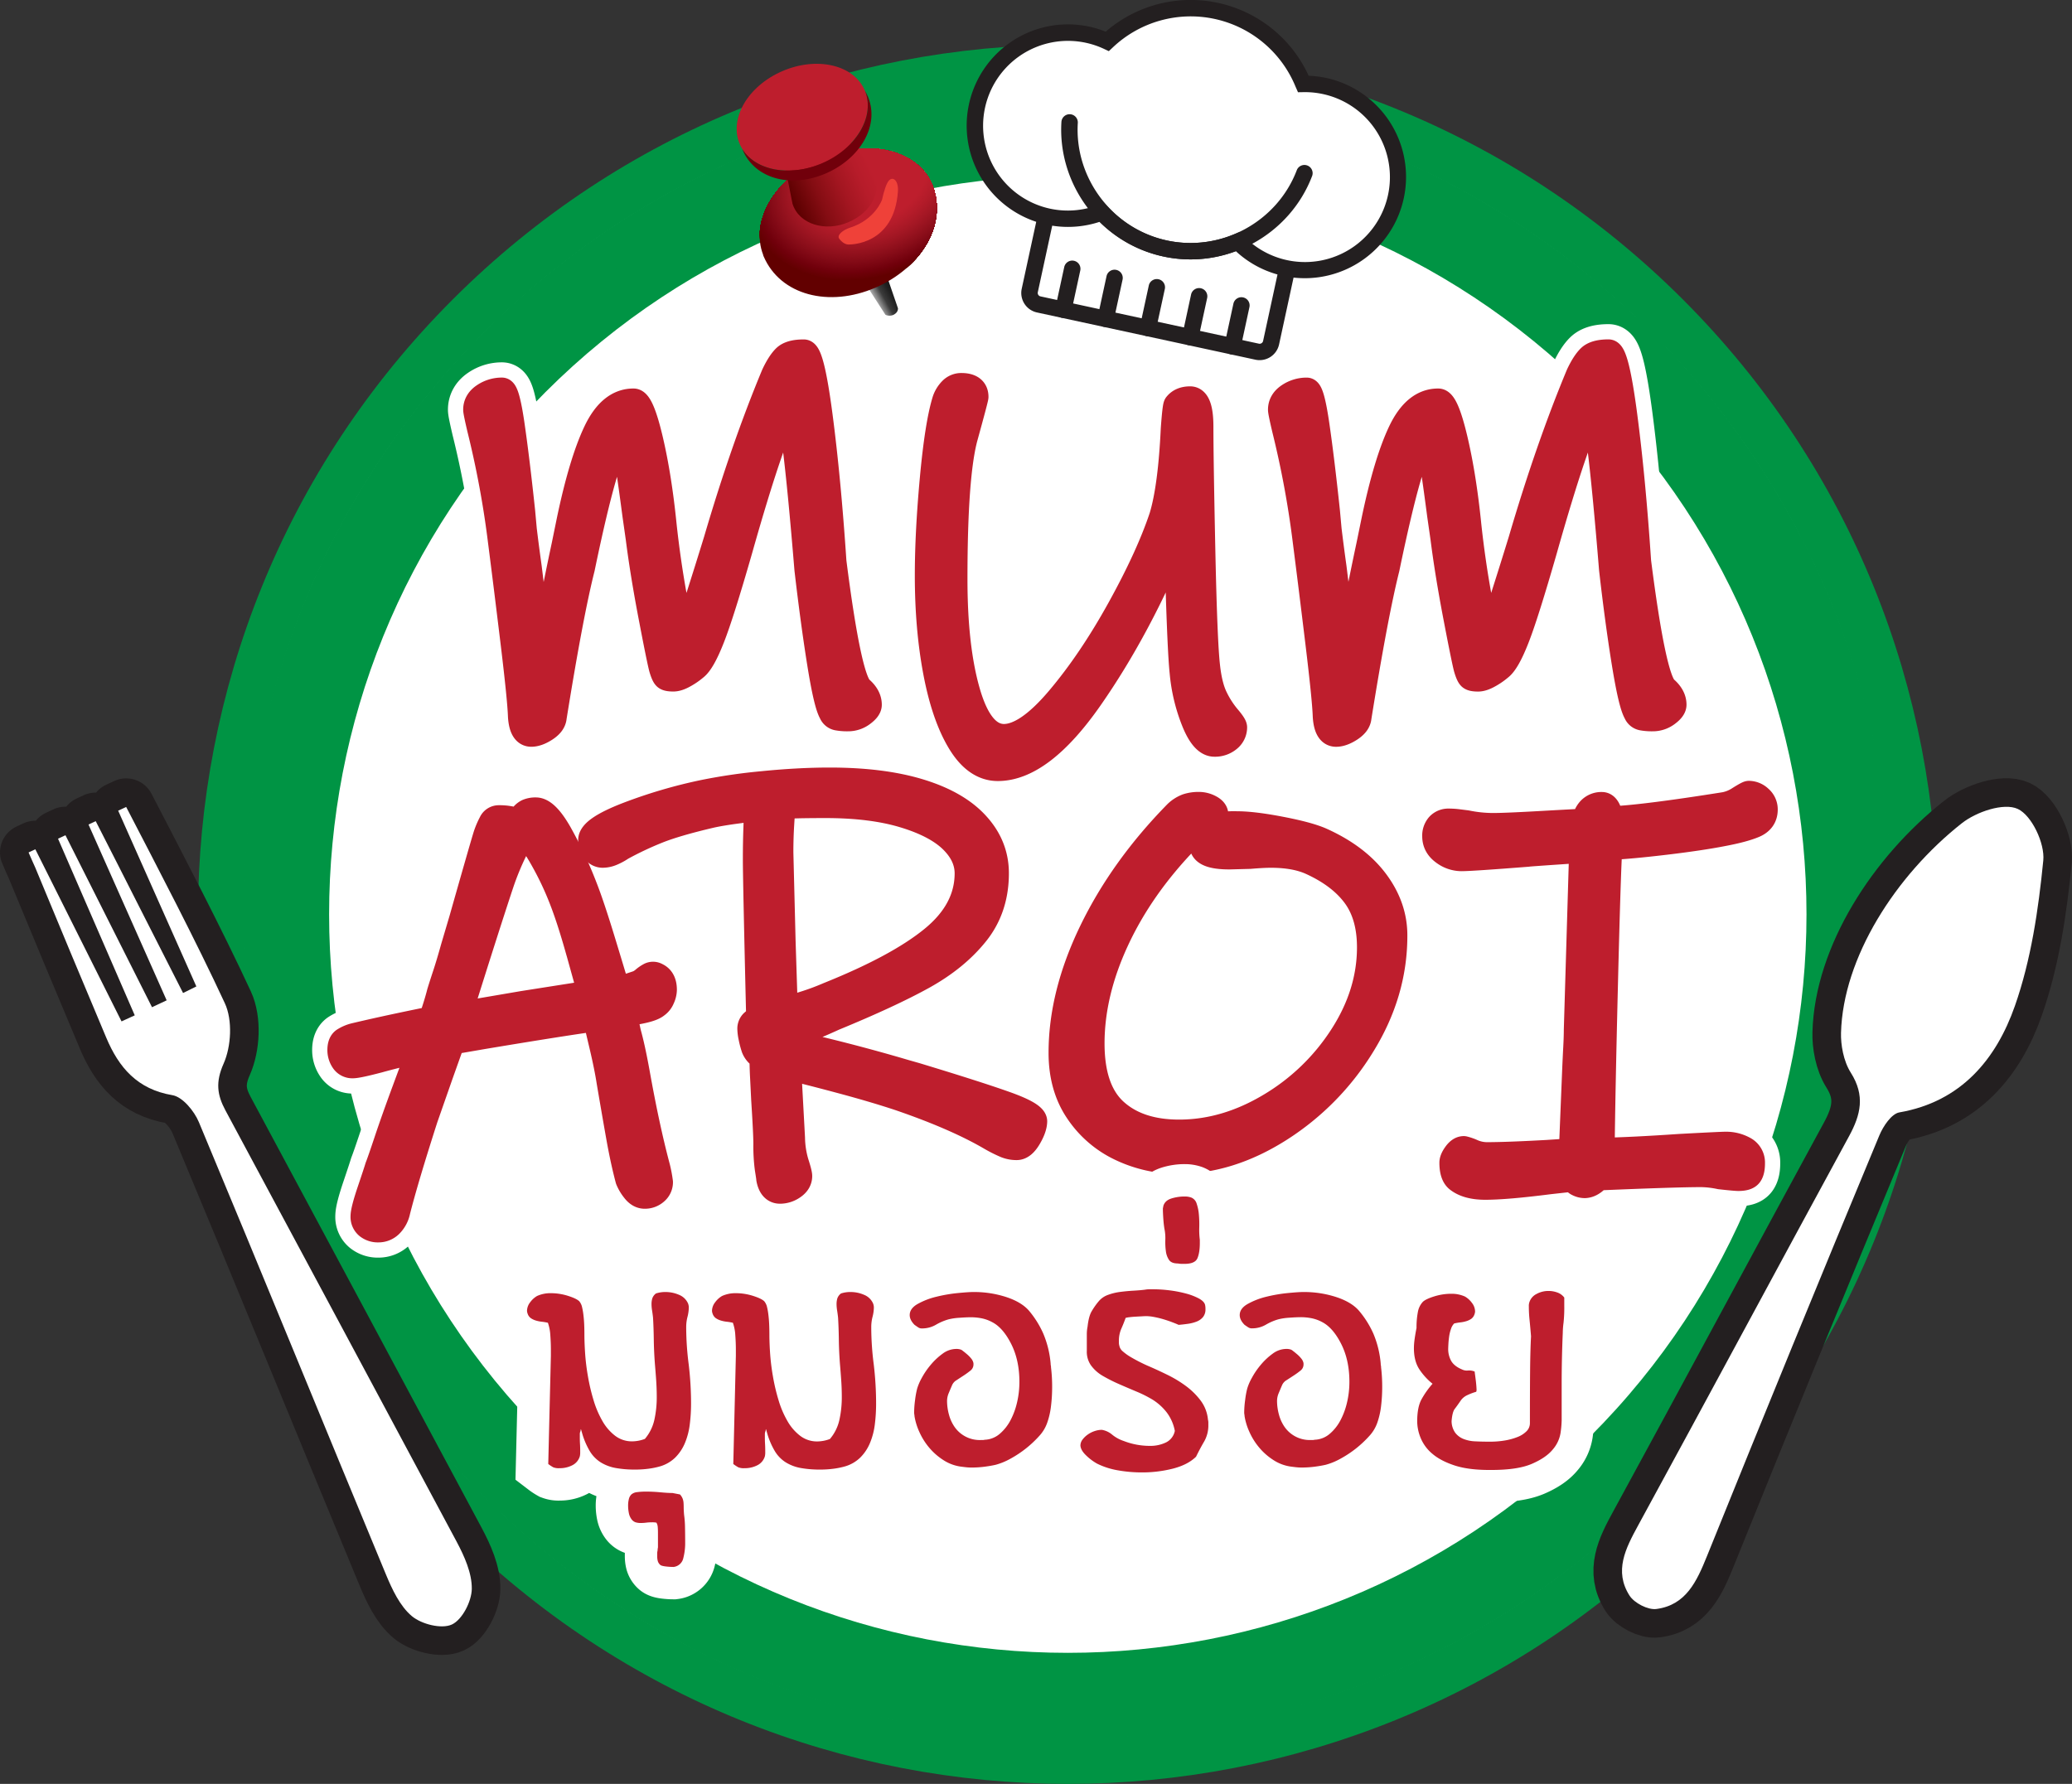 <?xml version="1.0" encoding="UTF-8"?>
<svg data-bbox="19.84 -0.029 1398.973 1223.055" viewBox="0 0 1438.65 1238.89" xmlns="http://www.w3.org/2000/svg" data-type="ugc">
    <rect x="0" y="0" width="1438.65" height="1238.89" fill="#333333" stroke="none"/>
    <g>
        <defs>
            <linearGradient gradientUnits="userSpaceOnUse" gradientTransform="matrix(-.88 .48 .48 .88 535.79 -735.2)" y2="829.25" x2="400.53" y1="829.25" x1="364.17" id="860264b6-32bc-415f-92e1-d880b3eff94a">
                <stop offset="0"/>
                <stop stop-color="#0b0b0b" offset=".14"/>
                <stop stop-color="#212121" offset=".34"/>
                <stop stop-color="#3b3b3b" offset=".48"/>
                <stop stop-color="#b3b3b3" offset=".66"/>
                <stop stop-color="#9c9c9c" offset=".67"/>
                <stop stop-color="#797979" offset=".7"/>
                <stop stop-color="#5e5e5e" offset=".72"/>
                <stop stop-color="#4a4a4a" offset=".74"/>
                <stop stop-color="#3f3f3f" offset=".76"/>
                <stop stop-color="#3b3b3b" offset=".79"/>
                <stop stop-color="#1c1c1c" offset="1"/>
            </linearGradient>
            <linearGradient gradientUnits="userSpaceOnUse" gradientTransform="matrix(-.77 .36 .41 .91 473.81 -660.1)" y2="758.49" x2="307.48" y1="758.49" x1="234.9" id="3788d252-a53b-4961-bbd9-ab956f07de75">
                <stop stop-color="#be1e2d" offset="0"/>
                <stop stop-color="#b71c2a" offset=".16"/>
                <stop stop-color="#a41621" offset=".39"/>
                <stop stop-color="#850d13" offset=".67"/>
                <stop stop-color="#5c0000" offset=".96"/>
            </linearGradient>
            <clipPath id="d2e90e51-44de-4c63-b861-c739f0fcc617">
                <path d="M570.07 109.89c30-13 61.9-6.94 74.46 13.13a1.93 1.93 0 0 0-.11-.34c.12.2.21.43.33.64a34.4 34.4 0 0 1 2.28 4.39 33.17 33.17 0 0 1 1.65 4.73c7.69 25.79-10.48 54.21-40.82 67.32-32.22 13.94-66 5.33-77.62-21.65-.19-.4-.33-.81-.5-1.23.07.11.16.21.23.31-9.39-23.63 8.3-53.56 40.1-67.3Z"/>
            </clipPath>
        </defs>
        <g>
            <g>
                <path stroke-width="31.74" stroke-miterlimit="10" stroke="#009444" fill="#ffffff" d="M1157.222 219.162c229.647 229.648 229.647 601.98 0 831.628-229.648 229.648-601.98 229.648-831.629 0-229.647-229.648-229.647-601.98 0-831.628 229.648-229.648 601.98-229.648 831.629 0z"/>
                <path stroke-width="34.39" stroke-miterlimit="10" stroke="#009444" fill="none" d="M1296.87 634.98c0 306.772-248.688 555.46-555.46 555.46-306.772 0-555.46-248.688-555.46-555.46 0-306.772 248.688-555.46 555.46-555.46 306.772 0 555.46 248.688 555.46 555.46z"/>
                <path stroke-width="34.39" stroke-miterlimit="10" stroke="#009444" fill="none" d="M1116.238 260.146c207.013 207.013 207.013 542.647 0 749.66-207.013 207.013-542.648 207.013-749.66 0-207.014-207.013-207.014-542.647 0-749.66 207.012-207.013 542.647-207.013 749.66 0z"/>
                <path d="M598.59 495.36a16.08 16.08 0 0 1-9.79 3.26 36.72 36.72 0 0 1-7.29-.57 5.22 5.22 0 0 1-3.84-3.26q-3.45-5.76-8-34.16t-8.83-65.23q-9.26-112.4-14.25-114.74-4.22 9.21-13 34.73T513.21 382q-12.66 44.1-19.21 60.79t-11.51 20.53a45.81 45.81 0 0 1-7.49 5.18c-2.95 1.67-5.44 2.49-7.49 2.49-2.56 0-4.22-.31-5-.95s-1.67-2.63-2.68-6q-1.55-5.76-7.3-35.88t-8.82-54.3l-2.3-16.12q-6.54-49.87-8.83-55.64-7.31 6.53-13.81 29t-15 63.51q-8.05 31.86-19.57 103.61c-.26 2.82-2.18 5.37-5.76 7.68s-6.78 3.45-9.59 3.45q-6.15 0-6.91-11.9-.39-11.88-5.18-51.42t-8.63-69.46a661 661 0 0 0-14.59-79q-2.69-11.51-2.68-13.05 0-5.75 5.56-9.4a21.61 21.61 0 0 1 12.09-3.64q3.07 0 6.52 23.79t7.29 59.86l1.15 12.67q1.53 12.66 3.46 26.47 7.29 58.72 8.06 73.68 7.67-44.51 17.27-89.41l3.45-16.88Q404.21 321 414.2 300t25.71-20.92q5 0 11.13 25.9t9.59 60.44q2.69 24.57 6.91 48t7.68 32.62q2.29-6.53 9.4-28.78t13.23-42.21q18.81-64.05 39.92-114.73 3.83-8.06 7.48-11.71t12.86-3.61q5 0 10.74 43.75t9.6 101.3q10.35 81.36 18.79 88.65 5.76 5 5.76 10.74 0 2.67-4.41 5.92Z" stroke-width="39.68" stroke-linecap="round" stroke-linejoin="round" stroke="#ffffff" fill="#231f20"/>
                <path d="M852.82 513a14.34 14.34 0 0 1-9.6 3.27q-7.68 0-14-16.12a119.8 119.8 0 0 1-7.87-33.39q-1.53-14.58-3.07-67.92-.78-22.25-1.15-27.63-26.48 64.47-60.44 113.21t-63.89 48.74q-15 0-25.91-18t-16.69-48.58q-5.76-30.51-5.75-67 0-29.55 3.45-67t8.44-53.91a18.54 18.54 0 0 1 4.42-7.48 9.17 9.17 0 0 1 6.71-2.88c6.39 0 9.6 2.43 9.6 7.29q0 1.15-7.3 27.63t-7.29 99q0 48 9 78.86T697 512.06q16.11 0 38.37-26.29T777.79 423q20.16-36.46 29.36-64.09 6.14-20.34 8.06-61 1.15-15.74 1.92-16.51 3.06-3.82 9.21-3.83 6.9 0 6.91 18.8 0 22.65 1.34 86t3.26 80.2q1.53 14.2 5.57 22.26a65.56 65.56 0 0 0 8.63 13.43q4.61 5.38 4.6 6.91a10 10 0 0 1-3.83 7.83Z" stroke-width="39.68" stroke-linecap="round" stroke-linejoin="round" stroke="#ffffff" fill="#231f20"/>
                <path d="M1157.32 495.36a16.08 16.08 0 0 1-9.79 3.26 36.72 36.72 0 0 1-7.29-.57 5.2 5.2 0 0 1-3.84-3.26q-3.45-5.76-8.06-34.16t-8.82-65.23q-9.21-112.44-14.2-114.74-4.23 9.21-13 34.73T1071.94 382q-12.68 44.13-19.19 60.82t-11.52 20.53a45 45 0 0 1-7.48 5.18c-2.94 1.67-5.44 2.49-7.48 2.49-2.56 0-4.22-.31-5-.95s-1.67-2.63-2.68-6q-1.54-5.76-7.3-35.88t-8.82-54.3l-2.31-16.12q-6.52-49.87-8.82-55.64-7.3 6.53-13.81 29t-15 63.51q-8.01 31.85-19.53 103.6c-.26 2.82-2.18 5.37-5.76 7.68s-6.78 3.45-9.59 3.45q-6.15 0-6.91-11.9-.39-11.88-5.18-51.42t-8.63-69.46a663 663 0 0 0-14.59-79q-2.69-11.51-2.68-13.05 0-5.75 5.56-9.4a21.58 21.58 0 0 1 12.09-3.64q3.06 0 6.52 23.79t7.29 59.86l1.15 12.67q1.53 12.66 3.46 26.47 7.29 58.72 8 73.68 7.68-44.51 17.27-89.41l3.46-16.88Q962.94 321 972.93 300t25.71-20.92q5 0 11.13 25.9t9.59 60.44q2.68 24.57 6.91 48t7.68 32.62q2.29-6.53 9.4-28.78t13.23-42.21q18.81-64.08 39.92-114.74 3.82-8.06 7.48-11.71t12.86-3.64q5 0 10.74 43.75t9.59 101.3q10.36 81.36 18.8 88.65 5.76 5 5.76 10.74 0 2.71-4.41 5.96Z" stroke-width="39.68" stroke-linecap="round" stroke-linejoin="round" stroke="#ffffff" fill="#231f20"/>
                <path d="M459.29 693.19a10.31 10.31 0 0 1-3.64 4.6q-2.7 2.31-11.13 4T433 703.93q3.08 14.6 3.08 14.2 2.67 9.6 5.75 26.48 6.92 38.76 14.2 66A89 89 0 0 1 458 821a8.4 8.4 0 0 1-3.07 6.52 10.76 10.76 0 0 1-7.29 2.68q-3.84 0-6.91-4a28.7 28.7 0 0 1-4.22-7.1q-3.45-13-6.33-29.16t-6.72-38.76q-1.53-10-5-24.75T413.82 707q-22.65 3.07-77.9 12.28l-22.26 3.84-8.06 22.64-10.74 30.7q-13.44 41.84-19.19 64.47a18.51 18.51 0 0 1-4.6 9 11.25 11.25 0 0 1-8.45 3.64 11 11 0 0 1-7.1-2.3 7.89 7.89 0 0 1-2.87-6.53q0-4.21 4.6-17.84t5.37-16.31q1.53-3.84 6.14-17.65 5-15 12.86-36.26t10.55-28.21q-19.56 4.6-29.16 7.29-14.59 3.84-18 3.84a7 7 0 0 1-6.33-3.26 12.78 12.78 0 0 1-2.11-7.1q0-4.6 2.3-6.33a24.91 24.91 0 0 1 7.68-3.27q14.58-3.45 30.89-6.9t22.45-4.61q3.82-11.13 5.75-18.8 1.53-5 4-12.47t5.57-18.62l5.79-19.55q14.58-51.42 16.89-58.71a57.16 57.16 0 0 1 3.64-8.44 5.3 5.3 0 0 1 4.8-3.07 39.22 39.22 0 0 1 13.81 2.3 25.81 25.81 0 0 0 2.5-3.26 9.65 9.65 0 0 1 3.84-3.45 13.54 13.54 0 0 1 5.56-1q6.92 0 15.92 15.73a286.49 286.49 0 0 1 17.47 37.22q5 12.66 12.66 37.8t10 33.2a53.94 53.94 0 0 0 9.78-2.11l5.18-1.73a16.1 16.1 0 0 0 4.23-2.69 23 23 0 0 1 4.22-2.88 4.54 4.54 0 0 1 4.22.2q5 2.29 5 9.59a14.39 14.39 0 0 1-1.43 5.8Zm-57-32.05q-6.15-22-11.52-35.88A214.15 214.15 0 0 0 377 596.1q-8.44-15-14.2-18.8l-4.22 10a190.24 190.24 0 0 0-11.13 26.48q-9.21 27.63-29.17 91.33l44.9-7.67 36.82-5.79 10.37-1.53q-1.94-6.91-8.06-28.98Z" stroke-width="39.68" stroke-linecap="round" stroke-linejoin="round" stroke="#ffffff" fill="#231f20"/>
                <path d="M713.9 789.89q-3.84 6.52-8 6.52a19.78 19.78 0 0 1-7.29-1.34 93 93 0 0 1-10.37-5.18Q664 775.7 624.88 762.26 607.6 756.5 584 750.17t-37-9.4l2.69 49.5a64.6 64.6 0 0 0 2.69 17.46c1.53 4.74 2.3 7.74 2.3 9q0 4.21-4.22 7.1a15.46 15.46 0 0 1-8.83 2.88c-3.83 0-6.27-2.69-7.29-8.06q0-.78-1-6.91a118.65 118.65 0 0 1-1-17.27q0-7.28-1.53-31.08-.39-8.05-.77-15.54t-.38-13.24c-.77-.77-1.73-1.66-2.88-2.69a11.73 11.73 0 0 1-2.88-4.22 59.68 59.68 0 0 1-1.92-7.29 31.24 31.24 0 0 1-.76-5.75 5.71 5.71 0 0 1 1.53-4.23 26.52 26.52 0 0 1 4.6-3.45q-2.29-95.93-2.3-109.75 0-12.29.39-22.64c.24-6.91.38-11.51.38-13.82q-2.29.39-13.82 1.92t-18.42 3.07q-24.56 5.76-37.41 10.94a231.91 231.91 0 0 0-24.75 11.7 38 38 0 0 1-6.72 3.65 16.45 16.45 0 0 1-6.33 1.34 6.73 6.73 0 0 1-5.37-2.88 10.94 10.94 0 0 1-2.3-7.09q0-7.29 24.56-16.89a343.49 343.49 0 0 1 53.34-15.73 383.91 383.91 0 0 1 41.06-6q24.93-2.49 46.43-2.49 36.84 0 62.74 8T678 573.07q13.25 14.59 13.24 33.39 0 24.18-13.81 41.44t-36.63 29.94q-22.83 12.66-62 28.78-10 4.61-19.77 8.44t-13.23 5.37a11.56 11.56 0 0 0 .38 3.46Q587.66 733.1 628 745l8.06 2.3q41.82 12.68 61.78 19.77t20 11.7q-.1 4.6-3.94 11.12ZM661 583.05q-11.15-10.74-33.58-17.46t-54.3-6.71q-23.8 0-29.93.76-.39 2.7-1 12.67t-.58 20l1.54 61.4 1.53 47.59q3.45-.39 13.63-3.65a171 171 0 0 0 17.07-6.33q48.74-19.57 72.72-39.33t24-45.48q-.02-12.71-11.1-23.46Z" stroke-width="39.68" stroke-linecap="round" stroke-linejoin="round" stroke="#ffffff" fill="#231f20"/>
                <path d="M945.69 725.42a180.62 180.62 0 0 1-57.18 58.33Q853.58 806 817.9 806a91 91 0 0 1-39.14-8.64 73.13 73.13 0 0 1-29.93-25.52q-11.52-16.84-11.52-40.66 0-40.68 21.11-84.24T817.13 565a21.38 21.38 0 0 1 7.29-4.61 25.48 25.48 0 0 1 8.06-1.15 15.86 15.86 0 0 1 7.48 1.92c2.43 1.28 3.65 2.82 3.65 4.6a11.71 11.71 0 0 1-1.34 4.42c-.9 1.91-1.48 3.13-1.73 3.64a33.19 33.19 0 0 0 5.57-.57 89.44 89.44 0 0 1 12.85-.58q11.13 0 30.12 3.65t27.83 7.48q24.93 11.13 38 28.59t13 37.41q.03 39.54-22.22 75.62Zm-4.61-103.8q-10.37-14-30.7-23.22-11.13-5-28-5-5.39 0-14.58.77l-14.2.38q-18.42 0-18.42-7.67a30 30 0 0 1 .38-5 12.43 12.43 0 0 1 .77-3.07c-5.37 0-9.73 1.54-13.05 4.61q-31.47 32.61-48.54 69.45t-17.08 71.76q0 32.63 16.31 47.4t44.71 14.77q32.24 0 63.12-18.42a151.56 151.56 0 0 0 50.27-48.35q19.38-29.94 19.38-62.17-.01-22.22-10.37-36.24Z" stroke-width="39.68" stroke-linecap="round" stroke-linejoin="round" stroke="#ffffff" fill="#231f20"/>
                <path d="M1217.75 572.69q-7.29 3.07-21.48 5.76-15.74 3.07-39.91 5.95t-39.14 3.6q-1.15 16.5-3.08 95.17t-2.3 116.27q20.73-.37 54.5-2.68 28.38-1.53 31.85-1.54a25.46 25.46 0 0 1 12.47 3.07 10.22 10.22 0 0 1 5.56 9.6c0 3.58-.57 6.13-1.73 7.67s-3.64 2.3-7.48 2.3q-2.31 0-12.66-1.15a68.57 68.57 0 0 0-13-1.53q-18 0-72.14 2.3a13.37 13.37 0 0 1-4.41 4 9.67 9.67 0 0 1-4.42 1.34 10.13 10.13 0 0 1-4.6-1.15 4.56 4.56 0 0 1-2.69-3.45l-17.27 1.92q-29.93 3.82-44.51 3.83-12.66 0-19.19-5.37c-2.3-2-3.45-5.75-3.45-11.13 0-1.53.82-3.45 2.49-5.75s3.39-3.46 5.18-3.46a33.68 33.68 0 0 1 6 2.11 25.88 25.88 0 0 0 9.78 2.11q14.2 0 41.83-1.53l17.66-1.15 2.3-56.41c.25-5.89.51-11.19.76-15.93s.39-8.76.39-12.09l3.73-125.37q-39.91 2.68-38 2.69-39.13 3.08-46 3.07a20.33 20.33 0 0 1-12.28-4.23q-5.76-4.22-5.76-10.74a10.3 10.3 0 0 1 2.49-7.29 8.74 8.74 0 0 1 6.72-2.69 50.73 50.73 0 0 1 6.14.38l6.14.77a93 93 0 0 0 18.42 1.92q8.43 0 32.23-1.34t31.86-1.73a13 13 0 0 1 3.45-8.25 10.56 10.56 0 0 1 8.06-3.26q2.3 0 3.83 3.07a15.29 15.29 0 0 1 1.54 6.91q22.25-.76 80.2-10A28.75 28.75 0 0 0 1208 555c3.71-2.3 5.82-3.46 6.33-3.46a10.87 10.87 0 0 1 7.29 3.07 9.84 9.84 0 0 1 3.46 7.68q-.03 7.33-7.33 10.4Z" stroke-width="39.68" stroke-linecap="round" stroke-linejoin="round" stroke="#ffffff" fill="#231f20"/>
                <path d="M598.59 495.36a16.08 16.08 0 0 1-9.79 3.26 36.72 36.72 0 0 1-7.29-.57 5.22 5.22 0 0 1-3.84-3.26q-3.45-5.76-8-34.16t-8.83-65.23q-9.26-112.4-14.25-114.74-4.22 9.21-13 34.73T513.21 382q-12.66 44.1-19.21 60.79t-11.51 20.53a45.81 45.81 0 0 1-7.49 5.18c-2.95 1.67-5.44 2.49-7.49 2.49-2.56 0-4.22-.31-5-.95s-1.67-2.63-2.68-6q-1.55-5.76-7.3-35.88t-8.82-54.3l-2.3-16.12q-6.54-49.87-8.83-55.64-7.31 6.53-13.81 29t-15 63.51q-8.05 31.86-19.57 103.61c-.26 2.82-2.18 5.37-5.76 7.68s-6.78 3.45-9.59 3.45q-6.15 0-6.91-11.9-.39-11.88-5.18-51.42t-8.63-69.46a661 661 0 0 0-14.59-79q-2.69-11.51-2.68-13.05 0-5.75 5.56-9.4a21.61 21.61 0 0 1 12.09-3.64q3.07 0 6.52 23.79t7.29 59.86l1.15 12.67q1.53 12.66 3.46 26.47 7.29 58.72 8.06 73.68 7.67-44.51 17.27-89.41l3.45-16.88Q404.21 321 414.2 300t25.71-20.92q5 0 11.13 25.9t9.59 60.44q2.69 24.57 6.91 48t7.68 32.62q2.29-6.53 9.4-28.78t13.23-42.21q18.81-64.05 39.92-114.73 3.83-8.06 7.48-11.71t12.86-3.61q5 0 10.74 43.75t9.6 101.3q10.35 81.36 18.79 88.65 5.76 5 5.76 10.74 0 2.67-4.41 5.92Z" stroke="#be1e2d" stroke-width="18.52" fill="#be1e2d" stroke-linecap="round" stroke-linejoin="round"/>
                <path d="M852.82 513a14.34 14.34 0 0 1-9.6 3.27q-7.68 0-14-16.12a119.8 119.8 0 0 1-7.87-33.39q-1.53-14.58-3.07-67.92-.78-22.25-1.15-27.63-26.48 64.47-60.44 113.21t-63.89 48.74q-15 0-25.91-18t-16.69-48.58q-5.76-30.51-5.75-67 0-29.55 3.45-67t8.44-53.91a18.54 18.54 0 0 1 4.42-7.48 9.17 9.17 0 0 1 6.71-2.88c6.39 0 9.6 2.43 9.6 7.29q0 1.15-7.3 27.63t-7.29 99q0 48 9 78.86T697 512.06q16.11 0 38.37-26.29T777.79 423q20.16-36.46 29.36-64.09 6.14-20.34 8.06-61 1.15-15.74 1.92-16.51 3.06-3.82 9.21-3.83 6.9 0 6.91 18.8 0 22.65 1.34 86t3.26 80.2q1.53 14.2 5.57 22.26a65.56 65.56 0 0 0 8.63 13.43q4.61 5.38 4.6 6.91a10 10 0 0 1-3.83 7.83Z" stroke="#be1e2d" stroke-width="18.52" fill="#be1e2d" stroke-linecap="round" stroke-linejoin="round"/>
                <path d="M1157.32 495.36a16.08 16.08 0 0 1-9.79 3.26 36.72 36.72 0 0 1-7.29-.57 5.2 5.2 0 0 1-3.84-3.26q-3.45-5.76-8.06-34.16t-8.82-65.23q-9.21-112.44-14.2-114.74-4.23 9.21-13 34.73T1071.94 382q-12.68 44.13-19.19 60.82t-11.52 20.53a45 45 0 0 1-7.48 5.18c-2.94 1.67-5.44 2.49-7.48 2.49-2.56 0-4.22-.31-5-.95s-1.67-2.63-2.68-6q-1.54-5.76-7.3-35.88t-8.82-54.3l-2.31-16.12q-6.52-49.87-8.82-55.64-7.3 6.53-13.81 29t-15 63.51q-8.01 31.85-19.53 103.6c-.26 2.82-2.18 5.37-5.76 7.68s-6.78 3.45-9.59 3.45q-6.15 0-6.91-11.9-.39-11.88-5.18-51.42t-8.63-69.46a663 663 0 0 0-14.59-79q-2.69-11.51-2.68-13.05 0-5.75 5.56-9.4a21.58 21.58 0 0 1 12.09-3.64q3.06 0 6.52 23.79t7.29 59.86l1.15 12.67q1.53 12.66 3.46 26.47 7.29 58.72 8 73.68 7.68-44.51 17.27-89.41l3.46-16.88Q962.94 321 972.93 300t25.71-20.92q5 0 11.13 25.9t9.59 60.44q2.68 24.57 6.91 48t7.68 32.62q2.29-6.53 9.4-28.78t13.23-42.21q18.81-64.08 39.92-114.74 3.82-8.06 7.48-11.71t12.86-3.64q5 0 10.74 43.75t9.59 101.3q10.36 81.36 18.8 88.65 5.76 5 5.76 10.74 0 2.71-4.41 5.96Z" stroke="#be1e2d" stroke-width="18.52" fill="#be1e2d" stroke-linecap="round" stroke-linejoin="round"/>
                <path d="M459.29 693.19a10.31 10.31 0 0 1-3.64 4.6q-2.7 2.31-11.13 4T433 703.93q3.08 14.6 3.08 14.2 2.67 9.6 5.75 26.48 6.92 38.76 14.2 66A89 89 0 0 1 458 821a8.4 8.4 0 0 1-3.07 6.52 10.76 10.76 0 0 1-7.29 2.68q-3.84 0-6.91-4a28.7 28.7 0 0 1-4.22-7.1q-3.45-13-6.33-29.16t-6.72-38.76q-1.53-10-5-24.75T413.82 707q-22.65 3.07-77.9 12.28l-22.26 3.84-8.06 22.64-10.74 30.7q-13.44 41.84-19.19 64.47a18.51 18.51 0 0 1-4.6 9 11.25 11.25 0 0 1-8.45 3.64 11 11 0 0 1-7.1-2.3 7.89 7.89 0 0 1-2.87-6.53q0-4.21 4.6-17.84t5.37-16.31q1.53-3.84 6.14-17.65 5-15 12.86-36.26t10.55-28.21q-19.56 4.6-29.16 7.29-14.59 3.84-18 3.84a7 7 0 0 1-6.33-3.26 12.78 12.78 0 0 1-2.11-7.1q0-4.6 2.3-6.33a24.91 24.91 0 0 1 7.68-3.27q14.58-3.45 30.89-6.9t22.45-4.61q3.82-11.13 5.75-18.8 1.53-5 4-12.47t5.57-18.62l5.79-19.55q14.58-51.42 16.89-58.71a57.16 57.16 0 0 1 3.64-8.44 5.3 5.3 0 0 1 4.8-3.07 39.22 39.22 0 0 1 13.81 2.3 25.81 25.81 0 0 0 2.5-3.26 9.65 9.65 0 0 1 3.84-3.45 13.54 13.54 0 0 1 5.56-1q6.92 0 15.92 15.73a286.49 286.49 0 0 1 17.47 37.22q5 12.66 12.66 37.8t10 33.2a53.94 53.94 0 0 0 9.78-2.11l5.18-1.73a16.1 16.1 0 0 0 4.23-2.69 23 23 0 0 1 4.22-2.88 4.54 4.54 0 0 1 4.22.2q5 2.29 5 9.59a14.39 14.39 0 0 1-1.43 5.8Zm-57-32.05q-6.15-22-11.52-35.88A214.15 214.15 0 0 0 377 596.1q-8.44-15-14.2-18.8l-4.22 10a190.24 190.24 0 0 0-11.13 26.48q-9.21 27.63-29.17 91.33l44.9-7.67 36.82-5.79 10.37-1.53q-1.94-6.91-8.06-28.98Z" stroke="#be1e2d" stroke-width="18.52" fill="#be1e2d" stroke-linecap="round" stroke-linejoin="round"/>
                <path d="M713.9 789.89q-3.84 6.52-8 6.52a19.78 19.78 0 0 1-7.29-1.34 93 93 0 0 1-10.37-5.18Q664 775.7 624.88 762.26 607.6 756.5 584 750.17t-37-9.4l2.69 49.5a64.6 64.6 0 0 0 2.69 17.46c1.53 4.74 2.3 7.74 2.3 9q0 4.21-4.22 7.1a15.46 15.46 0 0 1-8.83 2.88c-3.83 0-6.27-2.69-7.29-8.06q0-.78-1-6.91a118.65 118.65 0 0 1-1-17.27q0-7.28-1.53-31.08-.39-8.05-.77-15.54t-.38-13.24c-.77-.77-1.73-1.66-2.88-2.69a11.73 11.73 0 0 1-2.88-4.22 59.68 59.68 0 0 1-1.92-7.29 31.24 31.24 0 0 1-.76-5.75 5.71 5.71 0 0 1 1.53-4.23 26.52 26.52 0 0 1 4.6-3.45q-2.29-95.93-2.3-109.75 0-12.29.39-22.64c.24-6.91.38-11.51.38-13.82q-2.29.39-13.82 1.92t-18.42 3.07q-24.56 5.76-37.41 10.94a231.91 231.91 0 0 0-24.75 11.7 38 38 0 0 1-6.72 3.65 16.45 16.45 0 0 1-6.33 1.34 6.73 6.73 0 0 1-5.37-2.88 10.94 10.94 0 0 1-2.3-7.09q0-7.29 24.56-16.89a343.49 343.49 0 0 1 53.34-15.73 383.91 383.91 0 0 1 41.06-6q24.93-2.49 46.43-2.49 36.84 0 62.74 8T678 573.07q13.25 14.59 13.24 33.39 0 24.18-13.81 41.44t-36.63 29.94q-22.83 12.66-62 28.78-10 4.61-19.77 8.44t-13.23 5.37a11.56 11.56 0 0 0 .38 3.46Q587.66 733.1 628 745l8.06 2.3q41.82 12.68 61.78 19.77t20 11.7q-.1 4.6-3.94 11.12ZM661 583.05q-11.15-10.74-33.58-17.46t-54.3-6.71q-23.8 0-29.93.76-.39 2.7-1 12.67t-.58 20l1.54 61.4 1.53 47.59q3.45-.39 13.63-3.65a171 171 0 0 0 17.07-6.33q48.74-19.57 72.72-39.33t24-45.48q-.02-12.71-11.1-23.46Z" stroke="#be1e2d" stroke-width="18.52" fill="#be1e2d" stroke-linecap="round" stroke-linejoin="round"/>
                <path d="M945.69 725.42a180.62 180.62 0 0 1-57.18 58.33Q853.58 806 817.9 806a91 91 0 0 1-39.14-8.64 73.13 73.13 0 0 1-29.93-25.52q-11.52-16.84-11.52-40.66 0-40.68 21.11-84.24T817.13 565a21.38 21.38 0 0 1 7.29-4.61 25.48 25.48 0 0 1 8.06-1.15 15.86 15.86 0 0 1 7.48 1.92c2.43 1.28 3.65 2.82 3.65 4.6a11.71 11.71 0 0 1-1.34 4.42c-.9 1.91-1.48 3.13-1.73 3.64a33.19 33.19 0 0 0 5.57-.57 89.44 89.44 0 0 1 12.85-.58q11.13 0 30.12 3.65t27.83 7.48q24.93 11.13 38 28.59t13 37.41q.03 39.54-22.22 75.62Zm-4.61-103.8q-10.37-14-30.7-23.22-11.13-5-28-5-5.39 0-14.58.77l-14.2.38q-18.42 0-18.42-7.67a30 30 0 0 1 .38-5 12.43 12.43 0 0 1 .77-3.07c-5.37 0-9.73 1.54-13.05 4.61q-31.47 32.61-48.54 69.45t-17.08 71.76q0 32.63 16.31 47.4t44.71 14.77q32.24 0 63.12-18.42a151.56 151.56 0 0 0 50.27-48.35q19.38-29.94 19.38-62.17-.01-22.22-10.37-36.24Z" stroke="#be1e2d" stroke-width="18.52" fill="#be1e2d" stroke-linecap="round" stroke-linejoin="round"/>
                <path d="M1217.75 572.69q-7.29 3.07-21.48 5.76-15.74 3.07-39.91 5.95t-39.14 3.6q-1.15 16.5-3.08 95.17t-2.3 116.27q20.73-.37 54.5-2.68 28.38-1.53 31.85-1.54a25.46 25.46 0 0 1 12.47 3.07 10.22 10.22 0 0 1 5.56 9.6c0 3.58-.57 6.13-1.73 7.67s-3.64 2.3-7.48 2.3q-2.31 0-12.66-1.15a68.57 68.57 0 0 0-13-1.53q-18 0-72.14 2.3a13.37 13.37 0 0 1-4.41 4 9.67 9.67 0 0 1-4.42 1.34 10.13 10.13 0 0 1-4.6-1.15 4.56 4.56 0 0 1-2.69-3.45l-17.27 1.92q-29.93 3.82-44.51 3.83-12.66 0-19.19-5.37c-2.3-2-3.45-5.75-3.45-11.13 0-1.53.82-3.45 2.49-5.75s3.39-3.46 5.18-3.46a33.68 33.68 0 0 1 6 2.11 25.88 25.88 0 0 0 9.78 2.11q14.2 0 41.83-1.53l17.66-1.15 2.3-56.41c.25-5.89.51-11.19.76-15.93s.39-8.76.39-12.09l3.73-125.37q-39.91 2.68-38 2.69-39.13 3.08-46 3.07a20.33 20.33 0 0 1-12.28-4.23q-5.76-4.22-5.76-10.74a10.3 10.3 0 0 1 2.49-7.29 8.74 8.74 0 0 1 6.72-2.69 50.73 50.73 0 0 1 6.14.38l6.14.77a93 93 0 0 0 18.42 1.92q8.43 0 32.23-1.34t31.86-1.73a13 13 0 0 1 3.45-8.25 10.56 10.56 0 0 1 8.06-3.26q2.3 0 3.83 3.07a15.29 15.29 0 0 1 1.54 6.91q22.25-.76 80.2-10A28.75 28.75 0 0 0 1208 555c3.71-2.3 5.82-3.46 6.33-3.46a10.87 10.87 0 0 1 7.29 3.07 9.84 9.84 0 0 1 3.46 7.68q-.03 7.33-7.33 10.4Z" stroke="#be1e2d" stroke-width="18.52" fill="#be1e2d" stroke-linecap="round" stroke-linejoin="round"/>
                <path fill="#ffffff" d="m734.436 112.06 167.546 36.286-21.141 97.617-167.546-36.286 21.141-97.617z"/>
                <path d="M871.68 249.81 720 217a13.85 13.85 0 0 1-10.59-16.45l17.7-81.71a13.84 13.84 0 0 1 16.44-10.59l151.65 32.84a13.86 13.86 0 0 1 10.59 16.45l-17.7 81.71a13.84 13.84 0 0 1-16.41 10.56Zm-130.5-130.46a2.45 2.45 0 0 0-2.9 1.87l-17.7 81.72a2.44 2.44 0 0 0 1.88 2.9l151.63 32.84a2.45 2.45 0 0 0 2.91-1.87l17.7-81.71a2.46 2.46 0 0 0-1.87-2.91Z" fill="#231f20"/>
                <path d="M919.57 59.69a64.58 64.58 0 0 0-14.68-1.41.36.36 0 0 0 0-.09A84.38 84.38 0 0 0 768.8 28.73a64.62 64.62 0 1 0-3.87 118.72 84 84 0 0 0 94.49 20.34 64.64 64.64 0 1 0 60.15-108.1Z" fill="#ffffff"/>
                <path d="M807.65 178.1a89.47 89.47 0 0 1-44.26-24 70.33 70.33 0 1 1-7.08-135.6 69.33 69.33 0 0 1 11.4 3.5 90.06 90.06 0 0 1 140.94 30.63 68.54 68.54 0 0 1 12.13 1.49 70.34 70.34 0 1 1-62.69 120.33 89.37 89.37 0 0 1-50.44 3.65Zm-41.19-37.37 2.64 2.84a78.41 78.41 0 0 0 88.11 19l3.6-1.51 2.71 2.81A59 59 0 1 0 905 64l-3.76.06-1.67-3.79a78.67 78.67 0 0 0-126.86-27.39l-2.82 2.65-3.5-1.64a58.93 58.93 0 1 0-37.44 111 58.61 58.61 0 0 0 33.9-2.71Z" fill="#231f20"/>
                <path d="M807.83 178.14c-43.2-9.36-73.65-49.63-70.84-93.67a5.7 5.7 0 0 1 11.37.73c-2.46 38.46 24.15 73.63 61.88 81.8s76.59-12.87 90.23-49a5.7 5.7 0 0 1 10.66 4c-15.62 41.39-60.03 65.51-103.3 56.14Z" fill="#231f20"/>
                <path d="M737.13 220.67a5.69 5.69 0 0 1-4.36-6.77l6.16-28.43a5.69 5.69 0 1 1 11.13 2.41l-6.16 28.43a5.68 5.68 0 0 1-6.77 4.36Z" fill="#231f20"/>
                <path d="M766.5 227a5.68 5.68 0 0 1-4.36-6.77l6.16-28.43a5.69 5.69 0 0 1 11.13 2.41l-6.16 28.43a5.69 5.69 0 0 1-6.77 4.36Z" fill="#231f20"/>
                <path d="M795.87 233.39a5.69 5.69 0 0 1-4.37-6.77l6.16-28.43a5.7 5.7 0 0 1 11.14 2.41l-6.17 28.4a5.67 5.67 0 0 1-6.76 4.39Z" fill="#231f20"/>
                <path d="M825.23 239.75a5.69 5.69 0 0 1-4.36-6.77l6.13-28.43a5.69 5.69 0 1 1 11.16 2.45L832 235.39a5.69 5.69 0 0 1-6.77 4.36Z" fill="#231f20"/>
                <path d="M854.59 246.11a5.7 5.7 0 0 1-4.36-6.77l6.16-28.43a5.69 5.69 0 1 1 11.13 2.4l-6.15 28.44a5.7 5.7 0 0 1-6.78 4.36Z" fill="#231f20"/>
                <path d="M382.49 941.66v-4.36q0-4.84-.39-10.06a31.15 31.15 0 0 0-1.68-8.6 36.57 36.57 0 0 0-4.27-.72 22.26 22.26 0 0 1-4.15-.85 12.3 12.3 0 0 1-3.36-1.58 6.07 6.07 0 0 1-2.2-2.9 7.16 7.16 0 0 1-.52-2.19 9.89 9.89 0 0 1 2.2-6 15.68 15.68 0 0 1 4.79-4.36 22.42 22.42 0 0 1 9.58-1.94 39.38 39.38 0 0 1 11.78 1.82q5.84 1.82 7.9 3.75a9.54 9.54 0 0 1 1.95 4 47.63 47.63 0 0 1 1 5.81c.26 2.18.43 4.41.52 6.67s.13 4.44.13 6.54c0 3.87.17 8.36.51 13.44a153 153 0 0 0 1.97 15.87 135.18 135.18 0 0 0 3.86 16.36 67.52 67.52 0 0 0 6.18 14.53 34 34 0 0 0 8.89 10.29A19.15 19.15 0 0 0 439 1001a25.32 25.32 0 0 0 8.76-1.7 30.79 30.79 0 0 0 6.57-13.2A72.57 72.57 0 0 0 456 970c0-3.71-.14-7.47-.39-11.26s-.57-7.71-.91-11.75c-.43-5.66-.68-11.22-.76-16.72s-.25-10.58-.53-15.26c-.18-1.61-.39-3.23-.65-4.85a29 29 0 0 1-.39-4.6 13.92 13.92 0 0 1 .51-3.76 7.29 7.29 0 0 1 2.57-3.51 20.65 20.65 0 0 1 6.66-1 23.39 23.39 0 0 1 9.36 1.94 11.49 11.49 0 0 1 6.28 6.06 8.12 8.12 0 0 1 .51 2.66 27.45 27.45 0 0 1-.9 6.54 28 28 0 0 0-.91 6.79v1.45a203.38 203.38 0 0 0 1.69 24.47 228.51 228.51 0 0 1 1.68 27.62 114.14 114.14 0 0 1-.91 14.53 48.56 48.56 0 0 1-3.36 12.84 31.12 31.12 0 0 1-6.71 10.06 25.22 25.22 0 0 1-10.73 6.17 54.2 54.2 0 0 1-7.74 1.58 68.79 68.79 0 0 1-9.3.6 74.13 74.13 0 0 1-13.56-1.09 29.93 29.93 0 0 1-10.33-3.87 23.64 23.64 0 0 1-7.62-7.75 53 53 0 0 1-5.42-12.72l-.77-2.67a2.49 2.49 0 0 0-.26 1.21.52.52 0 0 1-.13.37.45.45 0 0 0-.13.36 4.11 4.11 0 0 0-.26 1.45v2.43c0 .81 0 2.34.13 4.6s.13 4.12.13 5.57a12.24 12.24 0 0 1-.26 2.91 10.23 10.23 0 0 1-5.17 6.18 19 19 0 0 1-9 2.06 10.19 10.19 0 0 1-4.27-.61 30.37 30.37 0 0 1-3.48-2.3Z" stroke-width="44.97" stroke="#ffffff" fill="#231f20" stroke-miterlimit="10"/>
                <path d="M455.77 1057.46a14.72 14.72 0 0 0-3.1-.24 32.89 32.89 0 0 0-4 .24 30.47 30.47 0 0 1-3.75.24 12.38 12.38 0 0 1-3.63-.48 6 6 0 0 1-2.85-2.18 10.45 10.45 0 0 1-1.81-4.24 26.53 26.53 0 0 1-.52-5.21 18.54 18.54 0 0 1 .52-4.48 6.6 6.6 0 0 1 1.81-3.28 7.26 7.26 0 0 1 4-1.57 46.59 46.59 0 0 1 6.08-.36q4.94 0 10 .48c3.37.32 6.18.49 8.42.49l5.18 1a9.21 9.21 0 0 1 1.81 2.79 10.13 10.13 0 0 1 .65 2.79c.09 1 .13 2.09.13 3.39s.09 3 .26 5.09a69.88 69.88 0 0 1 .65 8.59c.08 3.48.12 7.31.12 11.52a41.37 41.37 0 0 1-1.29 10 7.79 7.79 0 0 1-6.73 6.18 45.46 45.46 0 0 1-5.7-.37c-1.9-.24-3.11-.6-3.63-1.09a5.67 5.67 0 0 1-1.68-2.66 13.17 13.17 0 0 1-.39-3.39v-1.94a7.55 7.55 0 0 1 .26-1.94 10.63 10.63 0 0 1 .26-2.18v-9.21c0-1.61 0-3.15-.13-4.6a7.06 7.06 0 0 0-.94-3.38Z" stroke-width="44.97" stroke="#ffffff" fill="#231f20" stroke-miterlimit="10"/>
                <path d="M510.93 941.66v-4.36q0-4.84-.39-10.06a30.79 30.79 0 0 0-1.68-8.6 36.57 36.57 0 0 0-4.27-.72 22.26 22.26 0 0 1-4.15-.85 12.3 12.3 0 0 1-3.36-1.58 6.07 6.07 0 0 1-2.2-2.9 7.16 7.16 0 0 1-.52-2.19 9.89 9.89 0 0 1 2.2-6 15.68 15.68 0 0 1 4.79-4.36 22.42 22.42 0 0 1 9.58-1.94 39.38 39.38 0 0 1 11.78 1.82q5.84 1.82 7.9 3.75a9.54 9.54 0 0 1 1.95 4 45.78 45.78 0 0 1 1 5.81c.26 2.18.43 4.41.52 6.67s.13 4.44.13 6.54c0 3.87.17 8.36.51 13.44a155.79 155.79 0 0 0 1.97 15.87 137.09 137.09 0 0 0 3.86 16.36 67 67 0 0 0 6.19 14.53 34 34 0 0 0 8.88 10.29 19.15 19.15 0 0 0 11.85 3.88 25.41 25.41 0 0 0 8.77-1.7 30.66 30.66 0 0 0 6.56-13.2 72.57 72.57 0 0 0 1.68-16.16c0-3.71-.13-7.47-.39-11.26s-.56-7.71-.91-11.75c-.43-5.66-.68-11.22-.75-16.72s-.26-10.58-.54-15.26c-.18-1.61-.39-3.23-.65-4.85a29 29 0 0 1-.39-4.6 13.92 13.92 0 0 1 .51-3.76 7.29 7.29 0 0 1 2.57-3.51 20.68 20.68 0 0 1 6.67-1 23.38 23.38 0 0 1 9.35 1.94 11.46 11.46 0 0 1 6.28 6.06 8.16 8.16 0 0 1 .52 2.66 27 27 0 0 1-.91 6.54 28.41 28.41 0 0 0-.9 6.79v1.45a203.18 203.18 0 0 0 1.68 24.47 228.51 228.51 0 0 1 1.68 27.62 114.17 114.17 0 0 1-.9 14.53 49 49 0 0 1-3.37 12.84 31.12 31.12 0 0 1-6.71 10.06 25.25 25.25 0 0 1-10.72 6.17 54.65 54.65 0 0 1-7.75 1.58 68.79 68.79 0 0 1-9.3.6 73.93 73.93 0 0 1-13.55-1.09 29.78 29.78 0 0 1-10.33-3.87 23.45 23.45 0 0 1-7.62-7.75 52.64 52.64 0 0 1-5.43-12.72l-.77-2.67a2.49 2.49 0 0 0-.26 1.21.52.52 0 0 1-.13.37.45.45 0 0 0-.13.36 4.35 4.35 0 0 0-.26 1.45v2.43c0 .81 0 2.34.13 4.6s.13 4.12.13 5.57a12.24 12.24 0 0 1-.26 2.91 10.2 10.2 0 0 1-5.17 6.18 19 19 0 0 1-9 2.06 10.19 10.19 0 0 1-4.27-.61 31.29 31.29 0 0 1-3.48-2.3Z" stroke-width="44.97" stroke="#ffffff" fill="#231f20" stroke-miterlimit="10"/>
                <path d="M635 920.1q-3.36-3.39-3.36-6.79 0-4.6 5.56-7.75a50.86 50.86 0 0 1 13-5 104.06 104.06 0 0 1 14.76-2.54c4.92-.48 8.59-.73 11-.73a72.2 72.2 0 0 1 22.79 3.52q10.61 3.51 15.79 9.56a66.36 66.36 0 0 1 9.77 15.63 68.27 68.27 0 0 1 5.18 21 6.12 6.12 0 0 0 .13 1.33 6.19 6.19 0 0 1 .13 1.33 110.65 110.65 0 0 1 .78 13.57 109.26 109.26 0 0 1-.78 13.2 52.88 52.88 0 0 1-2.59 11.51 26.18 26.18 0 0 1-5.7 9.45 75.53 75.53 0 0 1-19.8 15.62 45.7 45.7 0 0 1-10.23 4.24c-2.08.49-4.62.94-7.64 1.34a70.14 70.14 0 0 1-9.2.6 35.92 35.92 0 0 1-4.14-.24c-1.38-.16-2.68-.32-3.88-.49a29.7 29.7 0 0 1-11.79-4.6 43.51 43.51 0 0 1-9.71-8.6 45.69 45.69 0 0 1-6.73-10.78 43 43 0 0 1-3.37-10.9 6.76 6.76 0 0 0-.13-1.21 9 9 0 0 1-.13-1.46 68 68 0 0 1 .65-8.59 62.88 62.88 0 0 1 1.43-7.88 37.07 37.07 0 0 1 3.23-7.51 53.09 53.09 0 0 1 6.22-9.09 45.81 45.81 0 0 1 8.28-7.75 15.93 15.93 0 0 1 9.46-3.27 8.89 8.89 0 0 1 2.33.24 4.3 4.3 0 0 1 2.2 1.1c1 .72 1.94 1.53 3 2.42a21.52 21.52 0 0 1 2.72 2.78 7.3 7.3 0 0 1 1.42 2.43 3.94 3.94 0 0 1 .26 1.69 5.36 5.36 0 0 1-2.07 4.36 57 57 0 0 1-4.66 3.39c-1.73 1.14-3.42 2.23-5 3.28a7.51 7.51 0 0 0-3.24 3.75c-.69 1.62-1.43 3.35-2.2 5.21a14 14 0 0 0-1.17 5.45 36.25 36.25 0 0 0 1.3 9.45 27.27 27.27 0 0 0 4 8.72 21.25 21.25 0 0 0 18 9h1.29a5.66 5.66 0 0 0 1.17-.12 6.45 6.45 0 0 1 1.17-.12 17 17 0 0 0 9.7-4.12 31.81 31.81 0 0 0 7.26-9.08 51 51 0 0 0 4.66-12.48 62.26 62.26 0 0 0 1.68-14.53q0-15-5.7-26.29t-13.2-15.14a26.48 26.48 0 0 0-7.38-2.67 39.24 39.24 0 0 0-7.38-.72q-3.12 0-8 .36a40.75 40.75 0 0 0-7.51 1.09 37.49 37.49 0 0 0-8.81 3.76 18.89 18.89 0 0 1-9.58 2.54 4.42 4.42 0 0 1-2.33-.49c-.61-.37-1.56-1.02-2.91-1.98Z" stroke-width="44.97" stroke="#ffffff" fill="#231f20" stroke-miterlimit="10"/>
                <path d="M815.72 993.74a30.67 30.67 0 0 0-5.56-12.74 37.86 37.86 0 0 0-9.71-8.85 84.75 84.75 0 0 0-11.27-5.69q-6.09-2.55-12.17-5.21a109.64 109.64 0 0 1-11.27-5.69 26.33 26.33 0 0 1-8.28-7.39 16.32 16.32 0 0 1-2.85-9.93v-11.72a26.91 26.91 0 0 1 .52-5.21q.76-6.78 2.59-10.18a47.47 47.47 0 0 1 5.44-7.75 15 15 0 0 1 6.21-4.12 38.78 38.78 0 0 1 8.55-2.06c3.1-.4 6.17-.68 9.19-.85s5.74-.4 8.16-.72a14.88 14.88 0 0 1 2.72-.24h3a91.3 91.3 0 0 1 10.88.72 83.52 83.52 0 0 1 11.39 2.18 41.76 41.76 0 0 1 9.2 3.51q3.75 2.07 4.27 4.49a12.18 12.18 0 0 1 .26 2.91 8.37 8.37 0 0 1-1.68 5.45 10.79 10.79 0 0 1-4.41 3.15 26.62 26.62 0 0 1-6.08 1.57c-2.25.32-4.4.57-6.48.73-1-.49-2.5-1.09-4.4-1.82s-3.93-1.41-6.09-2.06a62.76 62.76 0 0 0-6.47-1.57 30.41 30.41 0 0 0-5.56-.61q-.78 0-2.85.12l-4.41.24c-1.55.09-3 .21-4.27.37a18 18 0 0 0-2.72.48c-.87 2.42-1.85 4.93-3 7.51a20.51 20.51 0 0 0-1.68 8.24v1.57a6.72 6.72 0 0 0 .26 1.82 6.87 6.87 0 0 0 2.59 4.24 34 34 0 0 0 5.44 3.87c2.07 1.22 4.22 2.39 6.47 3.52s4.31 2.1 6.22 2.9q6.21 2.69 13.07 6.06a82.29 82.29 0 0 1 12.69 7.75 49.9 49.9 0 0 1 10.1 10.06 26 26 0 0 1 5 13.2 7.26 7.26 0 0 1 .26 1.82v1.57a22.55 22.55 0 0 1-2.85 11.63q-2.85 4.85-5.69 10.66-5.7 5.58-15.93 8.24a86.82 86.82 0 0 1-21.88 2.66 93.5 93.5 0 0 1-16.45-1.45 51.71 51.71 0 0 1-14.37-4.6 35.86 35.86 0 0 1-7.51-5.58q-3.89-3.63-4.14-7a6.86 6.86 0 0 1 1.42-4.12 16 16 0 0 1 3.63-3.51 17.58 17.58 0 0 1 4.79-2.43A15.89 15.89 0 0 1 765 993a14.81 14.81 0 0 1 7.25 3.39 25.39 25.39 0 0 0 8 4.36 50 50 0 0 0 18.12 3.39 24.76 24.76 0 0 0 11.27-2.42 11.35 11.35 0 0 0 6.08-7.98Z" stroke-width="44.97" stroke="#ffffff" fill="#231f20" stroke-miterlimit="10"/>
                <path d="M817.79 877.46q-4.39 0-6.08-2.42a13.92 13.92 0 0 1-2.2-6.06 45.16 45.16 0 0 1-.39-7.88 32.52 32.52 0 0 0-.65-7.87q-.51-3.15-.78-7.27t-.26-6.54a2.65 2.65 0 0 1 .13-.84 2.49 2.49 0 0 0 .13-.85c.69-2.58 2.51-4.36 5.44-5.33a30.39 30.39 0 0 1 9.58-1.45 13.33 13.33 0 0 1 4.41.72 6.51 6.51 0 0 1 3.75 4.24 30.87 30.87 0 0 1 1.55 7.63 75.67 75.67 0 0 1 .26 9 54.52 54.52 0 0 0 .39 8.49v2.18q0 6.78-1.68 10.65t-8.94 3.88h-2.07a17.58 17.58 0 0 1-2.59-.28Z" stroke-width="44.97" stroke="#ffffff" fill="#231f20" stroke-miterlimit="10"/>
                <path d="M864.15 920.1q-3.37-3.39-3.37-6.79 0-4.6 5.57-7.75a50.93 50.93 0 0 1 12.94-5 104.44 104.44 0 0 1 14.77-2.54c4.91-.48 8.58-.73 11-.73a72.2 72.2 0 0 1 22.79 3.52q10.62 3.51 15.8 9.56a66.36 66.36 0 0 1 9.84 15.63 68.56 68.56 0 0 1 5.18 21 6.12 6.12 0 0 0 .13 1.33 6.9 6.9 0 0 1 .13 1.33 112.75 112.75 0 0 1 .77 13.57 111.36 111.36 0 0 1-.77 13.2 54.07 54.07 0 0 1-2.59 11.51 26.33 26.33 0 0 1-5.7 9.45 75.36 75.36 0 0 1-19.81 15.61 45.51 45.51 0 0 1-10.23 4.24q-3.11.74-7.64 1.34a70 70 0 0 1-9.19.6 36 36 0 0 1-4.15-.24c-1.38-.16-2.67-.32-3.88-.49a29.71 29.71 0 0 1-11.78-4.6 43.07 43.07 0 0 1-9.71-8.6 45.73 45.73 0 0 1-6.74-10.78 42.92 42.92 0 0 1-3.36-10.9 7.83 7.83 0 0 0-.13-1.21 8 8 0 0 1-.13-1.46 66.21 66.21 0 0 1 .65-8.59 61.36 61.36 0 0 1 1.42-7.88 36.64 36.64 0 0 1 3.24-7.51 53.59 53.59 0 0 1 6.21-9.09 45.54 45.54 0 0 1 8.29-7.75 15.92 15.92 0 0 1 9.45-3.27 8.84 8.84 0 0 1 2.33.24 4.27 4.27 0 0 1 2.2 1.1c1 .72 1.94 1.53 3 2.42a20.89 20.89 0 0 1 2.72 2.78 7.3 7.3 0 0 1 1.42 2.43 3.94 3.94 0 0 1 .26 1.69 5.36 5.36 0 0 1-2.07 4.36 55.31 55.31 0 0 1-4.66 3.39q-2.6 1.71-5.05 3.28a7.56 7.56 0 0 0-3.24 3.75c-.69 1.62-1.42 3.35-2.2 5.21a14 14 0 0 0-1.17 5.45 36.25 36.25 0 0 0 1.3 9.45 27.27 27.27 0 0 0 4 8.72 21.29 21.29 0 0 0 18 9h1.3a5.64 5.64 0 0 0 1.16-.12 6.45 6.45 0 0 1 1.17-.12 17 17 0 0 0 9.71-4.12 31.78 31.78 0 0 0 7.25-9.08 51 51 0 0 0 4.66-12.48 62.26 62.26 0 0 0 1.69-14.53q0-15-5.7-26.29T918 918.16a26.48 26.48 0 0 0-7.38-2.67 39.08 39.08 0 0 0-7.38-.72q-3.11 0-8 .36a40.89 40.89 0 0 0-7.51 1.09 37.25 37.25 0 0 0-8.8 3.76 18.9 18.9 0 0 1-9.59 2.54A4.42 4.42 0 0 1 867 922c-.53-.29-1.47-.94-2.85-1.9Z" stroke-width="44.97" stroke="#ffffff" fill="#231f20" stroke-miterlimit="10"/>
                <path d="M1009.68 919.13a9.31 9.31 0 0 0-2.2 3.75 26.78 26.78 0 0 0-1.3 5.33c-.26 1.86-.43 3.56-.51 5.09s-.13 2.54-.13 3a16.84 16.84 0 0 0 2.2 9.08q2.19 3.52 7.38 5.69a7.53 7.53 0 0 0 4.14.73 10 10 0 0 1 4.66.73c0 .33.09 1.09.26 2.3s.34 2.54.52 4 .3 2.78.39 4 .13 2 .13 2.3a3.21 3.21 0 0 1-.26 1.45 39.37 39.37 0 0 0-6.35 2.42 11 11 0 0 0-4.53 3.88q-2.33 3.39-4 5.57c-1.13 1.46-1.86 4.28-2.2 8.48a14.14 14.14 0 0 0 2.46 8 13.35 13.35 0 0 0 5.69 4.36 24.43 24.43 0 0 0 8.16 1.7q4.66.24 10.36.24a61.57 61.57 0 0 0 10.36-.84 43.2 43.2 0 0 0 8.8-2.43 17.85 17.85 0 0 0 6.22-4 7.83 7.83 0 0 0 2.33-5.58q0-21.79.13-36.34t.65-24q-.52-6.3-1-11.14a89.88 89.88 0 0 1-.52-9.69 7.82 7.82 0 0 1 .26-2.43 9.67 9.67 0 0 1 4.92-6.05 17.1 17.1 0 0 1 8.55-2.18 17.5 17.5 0 0 1 6.08 1.09 10.24 10.24 0 0 1 4.79 3.51V907a97.55 97.55 0 0 1-.52 11.75 54.48 54.48 0 0 0-.51 6.67q-.78 18.17-.78 35.61v25.44a72.14 72.14 0 0 1-.78 8.72 23.14 23.14 0 0 1-5.44 11.51q-4.65 5.68-14.5 9.93t-28 4.24H1034q-14.51 0-24.08-3.15t-15.28-8a28.29 28.29 0 0 1-8.16-10.9A30.82 30.82 0 0 1 984 987.2q0-9.93 3-15.38a60.22 60.22 0 0 1 7.66-10.82 44.24 44.24 0 0 1-8.94-9.69q-4-5.82-4-15a46.06 46.06 0 0 1 .52-6.54c.34-2.42.77-4.93 1.29-7.51a56.57 56.57 0 0 1 .91-10.9 14 14 0 0 1 3.5-7.27c1.37-1.29 4-2.55 7.89-3.76a39.45 39.45 0 0 1 11.79-1.82 22.45 22.45 0 0 1 9.58 1.94 15.91 15.91 0 0 1 4.79 4.36 9.9 9.9 0 0 1 2.2 6.06 7.11 7.11 0 0 1-.52 2.18 6.21 6.21 0 0 1-2.2 2.91 12.43 12.43 0 0 1-3.36 1.57 21.48 21.48 0 0 1-4.15.85 36.21 36.21 0 0 0-4.28.75Z" stroke-width="44.97" stroke="#ffffff" fill="#231f20" stroke-miterlimit="10"/>
                <path d="M382.49 941.66v-4.36q0-4.84-.39-10.06a31.15 31.15 0 0 0-1.68-8.6 36.57 36.57 0 0 0-4.27-.72 22.26 22.26 0 0 1-4.15-.85 12.3 12.3 0 0 1-3.36-1.58 6.07 6.07 0 0 1-2.2-2.9 7.16 7.16 0 0 1-.52-2.19 9.89 9.89 0 0 1 2.2-6 15.68 15.68 0 0 1 4.79-4.36 22.42 22.42 0 0 1 9.58-1.94 39.38 39.38 0 0 1 11.78 1.82q5.84 1.82 7.9 3.75a9.54 9.54 0 0 1 1.95 4 47.63 47.63 0 0 1 1 5.81c.26 2.18.43 4.41.52 6.67s.13 4.44.13 6.54c0 3.87.17 8.36.51 13.44a153 153 0 0 0 1.97 15.87 135.18 135.18 0 0 0 3.86 16.36 67.52 67.52 0 0 0 6.18 14.53 34 34 0 0 0 8.89 10.29A19.15 19.15 0 0 0 439 1001a25.32 25.32 0 0 0 8.76-1.7 30.79 30.79 0 0 0 6.57-13.2A72.57 72.57 0 0 0 456 970c0-3.71-.14-7.47-.39-11.26s-.57-7.71-.91-11.75c-.43-5.66-.68-11.22-.76-16.72s-.25-10.58-.53-15.26c-.18-1.61-.39-3.23-.65-4.85a29 29 0 0 1-.39-4.6 13.92 13.92 0 0 1 .51-3.76 7.29 7.29 0 0 1 2.57-3.51 20.65 20.65 0 0 1 6.66-1 23.39 23.39 0 0 1 9.36 1.94 11.49 11.49 0 0 1 6.28 6.06 8.12 8.12 0 0 1 .51 2.66 27.45 27.45 0 0 1-.9 6.54 28 28 0 0 0-.91 6.79v1.45a203.38 203.38 0 0 0 1.69 24.47 228.51 228.51 0 0 1 1.68 27.62 114.14 114.14 0 0 1-.91 14.53 48.56 48.56 0 0 1-3.36 12.84 31.12 31.12 0 0 1-6.71 10.06 25.22 25.22 0 0 1-10.73 6.17 54.2 54.2 0 0 1-7.74 1.58 68.79 68.79 0 0 1-9.3.6 74.13 74.13 0 0 1-13.56-1.09 29.93 29.93 0 0 1-10.33-3.87 23.64 23.64 0 0 1-7.62-7.75 53 53 0 0 1-5.42-12.72l-.77-2.67a2.49 2.49 0 0 0-.26 1.21.52.52 0 0 1-.13.37.45.45 0 0 0-.13.36 4.11 4.11 0 0 0-.26 1.45v2.43c0 .81 0 2.34.13 4.6s.13 4.12.13 5.57a12.24 12.24 0 0 1-.26 2.91 10.23 10.23 0 0 1-5.17 6.18 19 19 0 0 1-9 2.06 10.19 10.19 0 0 1-4.27-.61 30.37 30.37 0 0 1-3.48-2.3Z" fill="#be1e2d"/>
                <path d="M455.77 1057.46a14.72 14.72 0 0 0-3.1-.24 32.89 32.89 0 0 0-4 .24 30.47 30.47 0 0 1-3.75.24 12.38 12.38 0 0 1-3.63-.48 6 6 0 0 1-2.85-2.18 10.45 10.45 0 0 1-1.81-4.24 26.53 26.53 0 0 1-.52-5.21 18.54 18.54 0 0 1 .52-4.48 6.6 6.6 0 0 1 1.81-3.28 7.26 7.26 0 0 1 4-1.57 46.59 46.59 0 0 1 6.08-.36q4.94 0 10 .48c3.37.32 6.18.49 8.42.49l5.18 1a9.21 9.21 0 0 1 1.81 2.79 10.13 10.13 0 0 1 .65 2.79c.09 1 .13 2.09.13 3.39s.09 3 .26 5.09a69.88 69.88 0 0 1 .65 8.59c.08 3.48.12 7.31.12 11.52a41.37 41.37 0 0 1-1.29 10 7.79 7.79 0 0 1-6.73 6.18 45.46 45.46 0 0 1-5.7-.37c-1.9-.24-3.11-.6-3.63-1.09a5.67 5.67 0 0 1-1.68-2.66 13.17 13.17 0 0 1-.39-3.39v-1.94a7.55 7.55 0 0 1 .26-1.94 10.63 10.63 0 0 1 .26-2.18v-9.21c0-1.61 0-3.15-.13-4.6a7.06 7.06 0 0 0-.94-3.38Z" fill="#be1e2d"/>
                <path d="M510.93 941.66v-4.36q0-4.84-.39-10.06a30.79 30.79 0 0 0-1.68-8.6 36.57 36.57 0 0 0-4.27-.72 22.26 22.26 0 0 1-4.15-.85 12.3 12.3 0 0 1-3.36-1.58 6.07 6.07 0 0 1-2.2-2.9 7.16 7.16 0 0 1-.52-2.19 9.89 9.89 0 0 1 2.2-6 15.68 15.68 0 0 1 4.79-4.36 22.42 22.42 0 0 1 9.58-1.94 39.38 39.38 0 0 1 11.78 1.82q5.84 1.82 7.9 3.75a9.54 9.54 0 0 1 1.95 4 45.78 45.78 0 0 1 1 5.81c.26 2.18.43 4.41.52 6.67s.13 4.44.13 6.54c0 3.87.17 8.36.51 13.44a155.79 155.79 0 0 0 1.97 15.87 137.09 137.09 0 0 0 3.86 16.36 67 67 0 0 0 6.19 14.53 34 34 0 0 0 8.88 10.29 19.15 19.15 0 0 0 11.85 3.88 25.41 25.41 0 0 0 8.77-1.7 30.66 30.66 0 0 0 6.56-13.2 72.57 72.57 0 0 0 1.68-16.16c0-3.71-.13-7.47-.39-11.26s-.56-7.71-.91-11.75c-.43-5.66-.68-11.22-.75-16.72s-.26-10.58-.54-15.26c-.18-1.61-.39-3.23-.65-4.85a29 29 0 0 1-.39-4.6 13.92 13.92 0 0 1 .51-3.76 7.29 7.29 0 0 1 2.57-3.51 20.68 20.68 0 0 1 6.67-1 23.38 23.38 0 0 1 9.35 1.94 11.46 11.46 0 0 1 6.28 6.06 8.16 8.16 0 0 1 .52 2.66 27 27 0 0 1-.91 6.54 28.41 28.41 0 0 0-.9 6.79v1.45a203.18 203.18 0 0 0 1.68 24.47 228.51 228.51 0 0 1 1.68 27.62 114.17 114.17 0 0 1-.9 14.53 49 49 0 0 1-3.37 12.84 31.12 31.12 0 0 1-6.71 10.06 25.25 25.25 0 0 1-10.72 6.17 54.65 54.65 0 0 1-7.75 1.58 68.79 68.79 0 0 1-9.3.6 73.93 73.93 0 0 1-13.55-1.09 29.78 29.78 0 0 1-10.33-3.87 23.45 23.45 0 0 1-7.62-7.75 52.64 52.64 0 0 1-5.43-12.72l-.77-2.67a2.49 2.49 0 0 0-.26 1.21.52.52 0 0 1-.13.37.45.45 0 0 0-.13.36 4.35 4.35 0 0 0-.26 1.45v2.43c0 .81 0 2.34.13 4.6s.13 4.12.13 5.57a12.24 12.24 0 0 1-.26 2.91 10.2 10.2 0 0 1-5.17 6.18 19 19 0 0 1-9 2.06 10.19 10.19 0 0 1-4.27-.61 31.29 31.29 0 0 1-3.48-2.3Z" fill="#be1e2d"/>
                <path d="M635 920.1q-3.36-3.39-3.36-6.79 0-4.6 5.56-7.75a50.86 50.86 0 0 1 13-5 104.06 104.06 0 0 1 14.76-2.54c4.92-.48 8.59-.73 11-.73a72.2 72.2 0 0 1 22.79 3.52q10.61 3.51 15.79 9.56a66.36 66.36 0 0 1 9.77 15.63 68.27 68.27 0 0 1 5.18 21 6.12 6.12 0 0 0 .13 1.33 6.19 6.19 0 0 1 .13 1.33 110.65 110.65 0 0 1 .78 13.57 109.26 109.26 0 0 1-.78 13.2 52.88 52.88 0 0 1-2.59 11.51 26.18 26.18 0 0 1-5.7 9.45 75.53 75.53 0 0 1-19.8 15.62 45.7 45.7 0 0 1-10.23 4.24c-2.08.49-4.62.94-7.64 1.34a70.14 70.14 0 0 1-9.2.6 35.92 35.92 0 0 1-4.14-.24c-1.38-.16-2.68-.32-3.88-.49a29.7 29.7 0 0 1-11.79-4.6 43.51 43.51 0 0 1-9.71-8.6 45.69 45.69 0 0 1-6.73-10.78 43 43 0 0 1-3.37-10.9 6.76 6.76 0 0 0-.13-1.21 9 9 0 0 1-.13-1.46 68 68 0 0 1 .65-8.59 62.88 62.88 0 0 1 1.43-7.88 37.07 37.07 0 0 1 3.23-7.51 53.09 53.09 0 0 1 6.22-9.09 45.81 45.81 0 0 1 8.28-7.75 15.93 15.93 0 0 1 9.46-3.27 8.89 8.89 0 0 1 2.33.24 4.3 4.3 0 0 1 2.2 1.1c1 .72 1.94 1.53 3 2.42a21.52 21.52 0 0 1 2.72 2.78 7.3 7.3 0 0 1 1.42 2.43 3.94 3.94 0 0 1 .26 1.69 5.36 5.36 0 0 1-2.07 4.36 57 57 0 0 1-4.66 3.39c-1.73 1.14-3.42 2.23-5 3.28a7.51 7.51 0 0 0-3.24 3.75c-.69 1.62-1.43 3.35-2.2 5.21a14 14 0 0 0-1.17 5.45 36.25 36.25 0 0 0 1.3 9.45 27.27 27.27 0 0 0 4 8.72 21.25 21.25 0 0 0 18 9h1.29a5.66 5.66 0 0 0 1.17-.12 6.45 6.45 0 0 1 1.17-.12 17 17 0 0 0 9.7-4.12 31.81 31.81 0 0 0 7.26-9.08 51 51 0 0 0 4.66-12.48 62.26 62.26 0 0 0 1.68-14.53q0-15-5.7-26.29t-13.2-15.14a26.48 26.48 0 0 0-7.38-2.67 39.24 39.24 0 0 0-7.38-.72q-3.12 0-8 .36a40.75 40.75 0 0 0-7.51 1.09 37.49 37.49 0 0 0-8.81 3.76 18.89 18.89 0 0 1-9.58 2.54 4.42 4.42 0 0 1-2.33-.49c-.61-.37-1.56-1.02-2.91-1.98Z" fill="#be1e2d"/>
                <path d="M815.72 993.74a30.67 30.67 0 0 0-5.56-12.74 37.86 37.86 0 0 0-9.71-8.85 84.75 84.75 0 0 0-11.27-5.69q-6.09-2.55-12.17-5.21a109.64 109.64 0 0 1-11.27-5.69 26.33 26.33 0 0 1-8.28-7.39 16.32 16.32 0 0 1-2.85-9.93v-11.72a26.91 26.91 0 0 1 .52-5.21q.76-6.78 2.59-10.18a47.47 47.47 0 0 1 5.44-7.75 15 15 0 0 1 6.21-4.12 38.78 38.78 0 0 1 8.55-2.06c3.1-.4 6.17-.68 9.19-.85s5.74-.4 8.16-.72a14.88 14.88 0 0 1 2.72-.24h3a91.3 91.3 0 0 1 10.88.72 83.52 83.52 0 0 1 11.39 2.18 41.76 41.76 0 0 1 9.2 3.51q3.75 2.07 4.27 4.49a12.18 12.18 0 0 1 .26 2.91 8.37 8.37 0 0 1-1.68 5.45 10.79 10.79 0 0 1-4.41 3.15 26.62 26.62 0 0 1-6.08 1.57c-2.25.32-4.4.57-6.48.73-1-.49-2.5-1.09-4.4-1.82s-3.93-1.41-6.09-2.06a62.76 62.76 0 0 0-6.47-1.57 30.41 30.41 0 0 0-5.56-.61q-.78 0-2.85.12l-4.41.24c-1.55.09-3 .21-4.27.37a18 18 0 0 0-2.72.48c-.87 2.42-1.85 4.93-3 7.51a20.51 20.51 0 0 0-1.68 8.24v1.57a6.72 6.72 0 0 0 .26 1.82 6.87 6.87 0 0 0 2.59 4.24 34 34 0 0 0 5.44 3.87c2.07 1.22 4.22 2.39 6.47 3.52s4.31 2.1 6.22 2.9q6.21 2.69 13.07 6.06a82.29 82.29 0 0 1 12.69 7.75 49.9 49.9 0 0 1 10.1 10.06 26 26 0 0 1 5 13.2 7.26 7.26 0 0 1 .26 1.82v1.57a22.55 22.55 0 0 1-2.85 11.63q-2.85 4.85-5.69 10.66-5.7 5.58-15.93 8.24a86.82 86.82 0 0 1-21.88 2.66 93.5 93.5 0 0 1-16.45-1.45 51.71 51.71 0 0 1-14.37-4.6 35.86 35.86 0 0 1-7.51-5.58q-3.89-3.63-4.14-7a6.86 6.86 0 0 1 1.42-4.12 16 16 0 0 1 3.63-3.51 17.58 17.58 0 0 1 4.79-2.43A15.89 15.89 0 0 1 765 993a14.81 14.81 0 0 1 7.25 3.39 25.39 25.39 0 0 0 8 4.36 50 50 0 0 0 18.12 3.39 24.76 24.76 0 0 0 11.27-2.42 11.35 11.35 0 0 0 6.08-7.98Z" fill="#be1e2d"/>
                <path d="M817.79 877.46q-4.39 0-6.08-2.42a13.92 13.92 0 0 1-2.2-6.06 45.16 45.16 0 0 1-.39-7.88 32.52 32.52 0 0 0-.65-7.87q-.51-3.15-.78-7.27t-.26-6.54a2.65 2.65 0 0 1 .13-.84 2.49 2.49 0 0 0 .13-.85c.69-2.58 2.51-4.36 5.44-5.33a30.39 30.39 0 0 1 9.58-1.45 13.33 13.33 0 0 1 4.41.72 6.51 6.51 0 0 1 3.75 4.24 30.87 30.87 0 0 1 1.55 7.63 75.67 75.67 0 0 1 .26 9 54.52 54.52 0 0 0 .39 8.49v2.18q0 6.78-1.68 10.65t-8.94 3.88h-2.07a17.58 17.58 0 0 1-2.59-.28Z" fill="#be1e2d"/>
                <path d="M864.15 920.1q-3.37-3.39-3.37-6.79 0-4.6 5.57-7.75a50.93 50.93 0 0 1 12.94-5 104.44 104.44 0 0 1 14.77-2.54c4.91-.48 8.58-.73 11-.73a72.2 72.2 0 0 1 22.79 3.52q10.62 3.51 15.8 9.56a66.36 66.36 0 0 1 9.84 15.63 68.56 68.56 0 0 1 5.18 21 6.12 6.12 0 0 0 .13 1.33 6.9 6.9 0 0 1 .13 1.33 112.75 112.75 0 0 1 .77 13.57 111.36 111.36 0 0 1-.77 13.2 54.07 54.07 0 0 1-2.59 11.51 26.33 26.33 0 0 1-5.7 9.45 75.36 75.36 0 0 1-19.81 15.61 45.51 45.51 0 0 1-10.23 4.24q-3.11.74-7.64 1.34a70 70 0 0 1-9.19.6 36 36 0 0 1-4.15-.24c-1.38-.16-2.67-.32-3.88-.49a29.71 29.71 0 0 1-11.78-4.6 43.07 43.07 0 0 1-9.71-8.6 45.73 45.73 0 0 1-6.74-10.78 42.92 42.92 0 0 1-3.36-10.9 7.83 7.83 0 0 0-.13-1.21 8 8 0 0 1-.13-1.46 66.21 66.21 0 0 1 .65-8.59 61.36 61.36 0 0 1 1.42-7.88 36.64 36.64 0 0 1 3.24-7.51 53.59 53.59 0 0 1 6.21-9.09 45.54 45.54 0 0 1 8.29-7.75 15.92 15.92 0 0 1 9.45-3.27 8.84 8.84 0 0 1 2.33.24 4.27 4.27 0 0 1 2.2 1.1c1 .72 1.94 1.53 3 2.42a20.89 20.89 0 0 1 2.72 2.78 7.3 7.3 0 0 1 1.42 2.43 3.94 3.94 0 0 1 .26 1.69 5.36 5.36 0 0 1-2.07 4.36 55.31 55.31 0 0 1-4.66 3.39q-2.6 1.71-5.05 3.28a7.56 7.56 0 0 0-3.24 3.75c-.69 1.62-1.42 3.35-2.2 5.21a14 14 0 0 0-1.17 5.45 36.25 36.25 0 0 0 1.3 9.45 27.27 27.27 0 0 0 4 8.72 21.29 21.29 0 0 0 18 9h1.3a5.64 5.64 0 0 0 1.16-.12 6.45 6.45 0 0 1 1.17-.12 17 17 0 0 0 9.71-4.12 31.78 31.78 0 0 0 7.25-9.08 51 51 0 0 0 4.66-12.48 62.26 62.26 0 0 0 1.69-14.53q0-15-5.7-26.29T918 918.16a26.48 26.48 0 0 0-7.38-2.67 39.08 39.08 0 0 0-7.38-.72q-3.11 0-8 .36a40.89 40.89 0 0 0-7.51 1.09 37.25 37.25 0 0 0-8.8 3.76 18.9 18.9 0 0 1-9.59 2.54A4.42 4.42 0 0 1 867 922c-.53-.29-1.47-.94-2.85-1.9Z" fill="#be1e2d"/>
                <path d="M1009.68 919.13a9.31 9.31 0 0 0-2.2 3.75 26.78 26.78 0 0 0-1.3 5.33c-.26 1.86-.43 3.56-.51 5.09s-.13 2.54-.13 3a16.84 16.84 0 0 0 2.2 9.08q2.19 3.52 7.38 5.69a7.53 7.53 0 0 0 4.14.73 10 10 0 0 1 4.66.73c0 .33.09 1.09.26 2.3s.34 2.54.52 4 .3 2.78.39 4 .13 2 .13 2.3a3.21 3.21 0 0 1-.26 1.45 39.37 39.37 0 0 0-6.35 2.42 11 11 0 0 0-4.53 3.88q-2.33 3.39-4 5.57c-1.13 1.46-1.86 4.28-2.2 8.48a14.14 14.14 0 0 0 2.46 8 13.35 13.35 0 0 0 5.69 4.36 24.43 24.43 0 0 0 8.16 1.7q4.66.24 10.36.24a61.57 61.57 0 0 0 10.36-.84 43.2 43.2 0 0 0 8.8-2.43 17.85 17.85 0 0 0 6.22-4 7.83 7.83 0 0 0 2.33-5.58q0-21.79.13-36.34t.65-24q-.52-6.3-1-11.14a89.88 89.88 0 0 1-.52-9.69 7.82 7.82 0 0 1 .26-2.43 9.67 9.67 0 0 1 4.92-6.05 17.1 17.1 0 0 1 8.55-2.18 17.5 17.5 0 0 1 6.08 1.09 10.24 10.24 0 0 1 4.79 3.51V907a97.55 97.55 0 0 1-.52 11.75 54.48 54.48 0 0 0-.51 6.67q-.78 18.17-.78 35.61v25.44a72.14 72.14 0 0 1-.78 8.72 23.14 23.14 0 0 1-5.44 11.51q-4.65 5.68-14.5 9.93t-28 4.24H1034q-14.51 0-24.08-3.15t-15.28-8a28.29 28.29 0 0 1-8.16-10.9A30.82 30.82 0 0 1 984 987.2q0-9.93 3-15.38a60.22 60.22 0 0 1 7.66-10.82 44.24 44.24 0 0 1-8.94-9.69q-4-5.82-4-15a46.06 46.06 0 0 1 .52-6.54c.34-2.42.77-4.93 1.29-7.51a56.57 56.57 0 0 1 .91-10.9 14 14 0 0 1 3.5-7.27c1.37-1.29 4-2.55 7.89-3.76a39.45 39.45 0 0 1 11.79-1.82 22.45 22.45 0 0 1 9.58 1.94 15.91 15.91 0 0 1 4.79 4.36 9.9 9.9 0 0 1 2.2 6.06 7.11 7.11 0 0 1-.52 2.18 6.21 6.21 0 0 1-2.2 2.91 12.43 12.43 0 0 1-3.36 1.57 21.48 21.48 0 0 1-4.15.85 36.21 36.21 0 0 0-4.28.75Z" fill="#be1e2d"/>
                <path d="M24.49 602.54c-.34-.82-4.38-9.69-4.65-10.53l4.7-2.19c18.7 37.18 41.14 82.35 59.84 119.52l9.18-4.2c-16.51-38.22-36.76-84.46-53.27-122.67l5.16-2.41c18.78 37.15 41.32 82.3 60.1 119.44l10.16-4.79c-16.84-38-37.42-84.08-54.26-122.1l5-2.34c19 37.12 41.68 82.25 60.66 119.36l9.22-4.56C119.47 647.05 98.89 601 82.05 563l5.55-2.59c22.08 42.59 48.4 92.93 68.54 136.38 5.4 11.65 4.44 29.93-.89 41.9-5.75 12.89-4.43 21.84 1.29 32.48q80.39 149.7 160.52 299.51c5.38 10.1 10.66 21.85 10.52 32.77-.12 8.7-6.65 21.46-13.85 24.76s-21-.2-27.72-5.79c-8.37-7-13.75-18.63-18.14-29.21-43.4-104.57-86.13-209.42-129.78-313.89-3.22-7.72-11.31-17.55-18.41-18.74-24.37-4.1-37.18-19.22-45.9-39.92q-24.84-58.98-49.29-118.12Z" stroke="#231f20" stroke-width="39.68" stroke-linecap="round" stroke-linejoin="round" fill="#231f20"/>
                <path d="M24.49 602.54c-.34-.82-4.38-9.69-4.65-10.53l4.7-2.19c18.7 37.18 41.14 82.35 59.84 119.52l9.18-4.2c-16.51-38.22-36.76-84.46-53.27-122.67l5.16-2.41c18.78 37.15 41.32 82.3 60.1 119.44l10.16-4.79c-16.84-38-37.42-84.08-54.26-122.1l5-2.34c19 37.12 41.68 82.25 60.66 119.36l9.22-4.56C119.47 647.05 98.89 601 82.05 563l5.55-2.59c22.08 42.59 48.4 92.93 68.54 136.38 5.4 11.65 4.44 29.93-.89 41.9-5.75 12.89-4.43 21.84 1.29 32.48q80.39 149.7 160.52 299.51c5.38 10.1 10.66 21.85 10.52 32.77-.12 8.7-6.65 21.46-13.85 24.76s-21-.2-27.72-5.79c-8.37-7-13.75-18.63-18.14-29.21-43.4-104.57-86.13-209.42-129.78-313.89-3.22-7.72-11.31-17.55-18.41-18.74-24.37-4.1-37.18-19.22-45.9-39.92q-24.84-58.98-49.29-118.12Z" fill="#ffffff"/>
                <path d="M1278.27 717.29c-.22 8.07 1.61 19.47 6.79 27.66 10.08 15.93 6.92 29.2-1.21 44.12-49 90.08-97.48 180.47-146.57 270.53-8.63 15.84-16.69 31.5-5.87 48.49 3.31 5.2 12.78 10.12 18.66 9.34 20.57-2.73 28-19.11 35.11-36.67q59.07-146.41 119.69-292.2c2.62-6.34 8.4-15 13.85-16 43-7.43 67.3-37 80.26-73.9 11.28-32.13 16.35-67 19.73-101.06 1.18-11.85-8-31.32-17.72-35.81s-28.79 2-38.85 9.95c-46.14 36.41-82.48 93.43-83.87 145.55Z" stroke="#231f20" stroke-width="39.68" fill="#231f20" stroke-miterlimit="10"/>
                <path d="M1278.27 717.29c-.22 8.07 1.61 19.47 6.79 27.66 10.08 15.93 6.92 29.2-1.21 44.12-49 90.08-97.48 180.47-146.57 270.53-8.63 15.84-16.69 31.5-5.87 48.49 3.31 5.2 12.78 10.12 18.66 9.34 20.57-2.73 28-19.11 35.11-36.67q59.07-146.41 119.69-292.2c2.62-6.34 8.4-15 13.85-16 43-7.43 67.3-37 80.26-73.9 11.28-32.13 16.35-67 19.73-101.06 1.18-11.85-8-31.32-17.72-35.81s-28.79 2-38.85 9.95c-46.14 36.41-82.48 93.43-83.87 145.55Z" fill="#ffffff"/>
                <path d="M620.42 218.62a6.72 6.72 0 0 1-5.65 0l-49.39-76.78 28.2-14.7 29.91 87c-.01 2.26-1.38 3.56-3.07 4.48Z" fill="url(#860264b6-32bc-415f-92e1-d880b3eff94a)"/>
                <g clip-path="url(#d2e90e51-44de-4c63-b861-c739f0fcc617)">
                    <path fill="#620000" d="M656.38 96.92V213.7h-135.8V96.92h135.8z"/>
                    <path d="M524.22 159.7c16.41 34.49 65.84 45.26 110.39 24.05 22.28-10.6 39.12-27.19 48.34-45.44H660v-45H546.1V78.7a94.13 94.13 0 0 0-19.27 25.6c-9.23 18.24-10.83 38.16-2.61 55.4Z" fill="#620000"/>
                    <path d="M524.54 159.55c16.35 34.35 65.58 45.08 110 24 22.19-10.57 39-27.09 48.15-45.27H660V93.32H546.32V78.88a93.87 93.87 0 0 0-19.18 25.48c-9.14 18.18-10.78 38.01-2.6 55.19Z" fill="#630001"/>
                    <path d="M524.86 159.4c16.29 34.21 65.31 44.89 109.52 23.86 22.09-10.52 38.8-27 48-45.08H660V93.32H546.57V79.05a93.4 93.4 0 0 0-19.12 25.38c-9.15 18.1-10.73 37.86-2.59 54.97Z" fill="#640002"/>
                    <path d="M525.18 159.24C541.4 193.32 590.23 204 634.25 183c22-10.48 38.66-26.87 47.77-44.9H660V93.32H546.8V79.21a93.2 93.2 0 0 0-19 25.29c-9.15 18.03-10.73 37.7-2.62 54.74Z" fill="#650002"/>
                    <path d="M525.5 159.09c16.16 33.94 64.79 44.54 108.64 23.67C656.06 172.32 672.63 156 681.7 138H660V93.32H547V79.39a93.13 93.13 0 0 0-19 25.17c-9 17.96-10.57 37.56-2.5 54.53Z" fill="#660003"/>
                    <path d="M525.83 158.94c16.08 33.8 64.52 44.35 108.19 23.57 21.83-10.39 38.33-26.65 47.37-44.54H660V93.32H547.27V79.55a92.46 92.46 0 0 0-18.89 25.08c-9.04 17.89-10.61 37.37-2.55 54.31Z" fill="#660003"/>
                    <path d="M526.15 158.78c16 33.67 64.27 44.18 107.75 23.48 21.74-10.35 38.18-26.54 47.18-44.35H660V93.32H547.5v-13.6a92.12 92.12 0 0 0-18.81 25c-9 17.79-10.56 37.28-2.54 54.06Z" fill="#670004"/>
                    <path d="M526.47 158.63c16 33.53 64 44 107.32 23.38 21.65-10.3 38-26.44 47-44.17H660V93.32H547.74V79.9A91.72 91.72 0 0 0 529 104.77c-9 17.74-10.51 37.09-2.53 53.86Z" fill="#680004"/>
                    <path d="M526.78 158.47c15.9 33.4 63.75 43.82 106.88 23.29 21.57-10.26 37.87-26.32 46.8-44H660V93.32H548V80.07a91.34 91.34 0 0 0-18.66 24.76c-8.95 17.67-10.5 36.95-2.56 53.64Z" fill="#690005"/>
                    <path d="M527.11 158.32c15.82 33.26 63.48 43.64 106.44 23.19 21.47-10.22 37.71-26.21 46.6-43.81H660V93.32H548.2V80.24a90.88 90.88 0 0 0-18.58 24.67c-8.88 17.59-10.42 36.78-2.51 53.41Z" fill="#690006"/>
                    <path d="M527.43 158.17c15.77 33.12 63.22 43.46 106 23.1 21.39-10.18 37.55-26.11 46.41-43.63H660V93.32H548.44V80.4a90.38 90.38 0 0 0-18.5 24.6c-8.85 17.5-10.39 36.61-2.51 53.17Z" fill="#6a0006"/>
                    <path d="M527.75 158c15.7 33 63 43.28 105.56 23 21.3-10.14 37.4-26 46.22-43.46H660V93.32H548.67V80.57A90.19 90.19 0 0 0 530.25 105c-8.82 17.49-10.34 36.53-2.5 53Z" fill="#6b0007"/>
                    <path d="M528.07 157.86c15.63 32.85 62.7 43.1 105.12 22.91 21.21-10.09 37.24-25.89 46-43.27H660V93.32H548.91V80.74a89.7 89.7 0 0 0-18.35 24.36c-8.78 17.38-10.31 36.34-2.49 52.76Z" fill="#6c0007"/>
                    <path d="M528.39 157.71c15.57 32.7 62.43 42.91 104.68 22.81 21.12-10.05 37.09-25.78 45.83-43.09H660V93.32H549.14V80.91a89.5 89.5 0 0 0-18.27 24.26c-8.74 17.31-10.26 36.19-2.48 52.54Z" fill="#6c0008"/>
                    <path d="M528.71 157.56c15.51 32.57 62.17 42.74 104.24 22.71 21-10 36.94-25.67 45.64-42.91H660v-44H549.37V81.08a89.31 89.31 0 0 0-18.19 24.16c-8.71 17.23-10.18 36.03-2.47 52.32Z" fill="#6d0008"/>
                    <path d="M529 157.41C544.47 189.83 591 200 632.83 180c20.95-10 36.78-25.56 45.45-42.72H660v-44H549.61V81.25a88.6 88.6 0 0 0-18.12 24.06c-8.67 17.16-10.17 35.88-2.49 52.1Z" fill="#6e0009"/>
                    <path d="M529.37 157.26c15.36 32.29 61.63 42.37 103.35 22.52 20.85-9.93 36.62-25.46 45.26-42.55H660V93.32H549.84v-11.9a88.26 88.26 0 0 0-18 24c-8.68 17.05-10.17 35.69-2.47 51.84Z" fill="#6f000a"/>
                    <path d="M529.68 157.1c15.3 32.16 61.39 42.19 102.93 22.43 20.75-9.89 36.45-25.35 45.06-42.37H660V93.32H550.07V81.59a88.27 88.27 0 0 0-18 23.86c-8.56 17.01-10.07 35.55-2.39 51.65Z" fill="#6f000a"/>
                    <path d="M530 157c15.24 32 61.12 42 102.48 22.33 20.68-9.84 36.32-25.24 44.87-42.19H660V93.32H550.32V81.76a87.31 87.31 0 0 0-17.9 23.75c-8.55 16.94-10.04 35.43-2.42 51.49Z" fill="#70000b"/>
                    <path d="M530.32 156.79c15.17 31.88 60.86 41.84 102 22.24 20.59-9.8 36.15-25.14 44.68-42h-17V93.32H550.54V81.93a87.33 87.33 0 0 0-17.81 23.65c-8.52 16.87-9.99 35.27-2.41 51.21Z" fill="#71000b"/>
                    <path d="M530.65 156.64c15.11 31.74 60.59 41.65 101.59 22.14 20.5-9.76 36-25 44.49-41.83H660V93.32H550.78V82.1A87 87 0 0 0 533 105.65c-8.43 16.8-9.91 35.12-2.35 50.99Z" fill="#72010c"/>
                    <path d="M531 156.49c15 31.6 60.33 41.47 101.15 22 20.42-9.72 35.84-24.92 44.3-41.64H660V93.32H551v-11a86.48 86.48 0 0 0-17.66 23.45c-8.43 16.67-9.9 34.91-2.34 50.72Z" fill="#72010c"/>
                    <path d="M531.28 156.33c15 31.47 60.08 41.3 100.73 21.95 20.32-9.67 35.69-24.81 44.09-41.46H660v-43.5H551.25V82.44a86.08 86.08 0 0 0-17.59 23.34c-8.41 16.65-9.87 34.82-2.38 50.55Z" fill="#73010d"/>
                    <path d="M531.61 156.18c14.91 31.33 59.81 41.11 100.28 21.85 20.24-9.63 35.52-24.7 43.91-41.28H660V93.32H551.48V82.6A85.88 85.88 0 0 0 534 105.85c-8.4 16.58-9.85 34.67-2.39 50.33Z" fill="#74020d"/>
                    <path d="M531.93 156c14.85 31.2 59.54 40.93 99.84 21.75 20.15-9.59 35.38-24.59 43.71-41.09H660V93.32H551.71V82.78a85.3 85.3 0 0 0-17.42 23.14c-8.29 16.51-9.79 34.51-2.36 50.08Z" fill="#75020e"/>
                    <path d="M532.25 155.88c14.78 31.05 59.29 40.75 99.4 21.66 20.06-9.55 35.22-24.49 43.52-40.92H660v-43.3H552V83a85 85 0 0 0-17.35 23c-8.35 16.42-9.79 34.35-2.4 49.88Z" fill="#75030e"/>
                    <path d="M532.57 155.72c14.71 30.92 59 40.58 99 21.57 20-9.51 35.07-24.38 43.33-40.74H660V93.32H552.18v-10.2a84.8 84.8 0 0 0-17.28 22.94c-8.26 16.35-9.69 34.2-2.33 49.66Z" fill="#76030f"/>
                    <path d="M532.89 155.57c14.65 30.78 58.77 40.43 98.53 21.43 19.87-9.47 34.91-24.27 43.13-40.56H660V93.32H552.42v-10a84.16 84.16 0 0 0-17.2 22.83c-8.22 16.26-9.66 34.03-2.33 49.42Z" fill="#77030f"/>
                    <path d="M533.21 155.42c14.59 30.64 58.5 40.21 98.08 21.37 19.8-9.43 34.76-24.16 43-40.37H660v-43.1H552.65v-9.87a84.16 84.16 0 0 0-17.12 22.74c-8.19 16.21-9.61 33.91-2.32 49.23Z" fill="#780410"/>
                    <path d="M533.53 155.26c14.52 30.51 58.24 40 97.65 21.28 19.7-9.38 34.59-24 42.75-40.19H660v-43H552.88v-9.72a83.83 83.83 0 0 0-17 22.63c-8.2 16.14-9.6 33.74-2.35 49Z" fill="#780410"/>
                    <path d="M533.85 155.11c14.47 30.37 58 39.85 97.21 21.18 19.61-9.34 34.44-23.94 42.56-40H660v-43H553.12V83.8a83 83 0 0 0-17 22.53c-8.12 16.07-9.49 33.6-2.27 48.78Z" fill="#790511"/>
                    <path d="M534.18 155c14.39 30.23 57.71 39.67 96.76 21.08 19.53-9.29 34.29-23.84 42.37-39.83H660V93.32H553.36V84a82.31 82.31 0 0 0-16.89 22.43c-8.09 15.96-9.47 33.42-2.29 48.57Z" fill="#7a0511"/>
                    <path d="M534.5 154.81c14.32 30.09 57.45 39.49 96.33 21 19.42-9.26 34.12-23.73 42.17-39.66h-13V93.32H553.59v-9.19a82.32 82.32 0 0 0-16.81 22.33c-8.05 15.93-9.45 33.3-2.28 48.35Z" fill="#7b0511"/>
                    <path d="M534.82 154.65c14.26 30 57.19 39.31 95.88 20.9 19.36-9.21 34-23.62 42-39.48H660V93.32H553.83v-9a81.62 81.62 0 0 0-16.74 22.22c-8.01 15.84-9.4 33.14-2.27 48.11Z" fill="#7b0612"/>
                    <path d="M535.14 154.5c14.19 29.82 56.93 39.13 95.45 20.8 19.25-9.17 33.82-23.51 41.79-39.29H660V93.32H554.06v-8.84a81.43 81.43 0 0 0-16.66 22.12c-7.98 15.78-9.4 32.99-2.26 47.9Z" fill="#7c0612"/>
                    <path d="M535.46 154.35c14.13 29.68 56.66 39 95 20.7 19.16-9.13 33.66-23.4 41.6-39.11H660V93.32H554.29v-8.68a81.34 81.34 0 0 0-16.58 22c-7.94 15.73-9.31 32.87-2.25 47.71Z" fill="#7d0713"/>
                    <path d="M535.78 154.19c14.07 29.55 56.4 38.78 94.57 20.61 19.08-9.08 33.5-23.29 41.41-38.92H660V93.32H554.53v-8.51A80.73 80.73 0 0 0 538 106.73c-7.88 15.64-9.24 32.69-2.22 47.46Z" fill="#7e0713"/>
                    <path d="M536.11 154c14 29.41 56.14 38.59 94.12 20.51 19-9 33.35-23.19 41.22-38.74H660V93.32H554.76V85a80.34 80.34 0 0 0-16.43 21.82c-7.87 15.54-9.23 32.52-2.22 47.18Z" fill="#7e0714"/>
                    <path d="M536.43 153.89c13.93 29.27 55.87 38.41 93.68 20.41 18.9-9 33.19-23.07 41-38.56H660V93.32h-80.34v-25c-37.81 17.98-57.16 56.3-43.23 85.57Z" fill="#7f0814"/>
                    <path d="M536.74 153.73c13.87 29.14 55.62 38.27 93.26 20.32 18.82-9 33-23 40.83-38.38H660V93.32h-80.2V68.55c-37.66 17.91-56.93 56.05-43.06 85.18Z" fill="#800814"/>
                    <path d="M537.07 153.58c13.8 29 55.35 38 92.8 20.22 18.73-8.91 32.89-22.85 40.64-38.2H660V93.32h-80.11V68.8c-37.45 17.83-56.63 55.78-42.82 84.78Z" fill="#810915"/>
                    <path d="M537.39 153.43c13.74 28.86 55.09 37.87 92.36 20.12 18.65-8.87 32.74-22.74 40.45-38H660V93.32h-80V69.05c-37.26 17.75-56.35 55.52-42.61 84.38Z" fill="#810915"/>
                    <path d="M537.71 153.28c13.67 28.72 54.83 37.69 91.93 20 18.55-8.83 32.57-22.65 40.25-37.84H660V93.32h-79.86v-24C543 87 524 124.56 537.71 153.28Z" fill="#820916"/>
                    <path d="M538 153.12c13.6 28.59 54.55 37.51 91.47 19.94 18.48-8.79 32.43-22.53 40.07-37.66H660V93.32h-79.75V69.55c-36.92 17.57-55.82 54.99-42.25 83.57Z" fill="#830a16"/>
                    <path d="M538.35 153c13.55 28.45 54.31 37.33 91 19.84s55.55-54.73 42-83.17L660 93.32h-79.63V69.8c-36.74 17.49-55.56 54.73-42.02 83.2Z" fill="#840a16"/>
                    <path d="M538.68 152.82c13.47 28.31 54 37.14 90.6 19.74s55.29-54.46 41.81-82.77L660 93.32h-79.51V70c-36.57 17.45-55.29 54.51-41.81 82.82Z" fill="#840b17"/>
                    <path d="M539 152.66c13.41 28.17 53.78 37 90.17 19.65s55-54.2 41.61-82.37L660 93.32h-79.4v-23c-36.38 17.29-55.02 54.17-41.6 82.34Z" fill="#850b17"/>
                    <path d="M539.32 152.51c13.35 28 53.51 36.79 89.73 19.55s54.75-53.93 41.41-82L660 93.32h-79.27V70.54c-36.22 17.24-54.73 53.94-41.41 81.97Z" fill="#860b17"/>
                    <path d="M539.64 152.36c13.27 27.9 53.25 36.61 89.28 19.45s54.49-53.66 41.22-81.56L660 93.32h-79.16V70.79c-36.03 17.15-54.48 53.67-41.2 81.57Z" fill="#870c18"/>
                    <path d="M540 152.2c13.21 27.76 53 36.43 88.85 19.37s54.21-53.41 41-81.17L660 93.32h-79V71c-35.89 17.11-54.25 53.45-41 81.2Z" fill="#870c18"/>
                    <path d="M540.28 152.06c13.15 27.62 52.73 36.24 88.41 19.26s53.95-53.14 40.8-80.77L660 93.32h-78.9v-22c-35.71 16.95-53.96 53.11-40.82 80.74Z" fill="#880c18"/>
                    <path d="M540.6 151.9c13.09 27.48 52.47 36.07 88 19.17s53.68-52.88 40.6-80.36l-9.2 2.61h-78.8V71.54c-35.51 16.9-53.68 52.88-40.6 80.36Z" fill="#890d19"/>
                    <path d="M540.92 151.75c13 27.34 52.21 35.88 87.54 19.07s53.41-52.61 40.39-80l-8.85 2.5h-78.68V71.79c-35.32 16.81-53.41 52.61-40.4 79.96Z" fill="#8a0d19"/>
                    <path d="M541.25 151.59c13 27.21 51.93 35.71 87.08 19s53.15-52.35 40.2-79.55L660 93.32h-78.57V72c-35.14 16.76-53.14 52.38-40.18 79.59Z" fill="#8a0d19"/>
                    <path d="M541.56 151.44c12.89 27.07 51.69 35.53 86.66 18.88s52.87-52.09 40-79.15L660 93.32h-78.45v-21c-34.97 16.61-52.87 52.05-39.99 79.12Z" fill="#8b0e1a"/>
                    <path d="M541.88 151.29c12.83 26.93 51.43 35.34 86.22 18.78s52.6-51.82 39.78-78.75l-7.9 2h-78.31V72.53c-34.79 16.56-52.6 51.82-39.79 78.76Z" fill="#8c0e1a"/>
                    <path d="M542.21 151.14c12.79 26.8 51.15 35.16 85.79 18.68s52.34-51.55 39.58-78.35L660 93.32h-78.21V72.78c-34.62 16.47-52.34 51.56-39.58 78.36Z" fill="#8c0e1b"/>
                    <path d="M542.53 151c12.7 26.66 50.89 35 85.33 18.59s52.07-51.29 39.38-77.95L660 93.32h-78.09V73c-34.44 16.42-52.07 51.32-39.38 78Z" fill="#8d0f1b"/>
                    <path d="M542.86 150.83c12.62 26.52 50.62 34.8 84.88 18.5s51.81-51 39.18-77.56L660 93.32h-78v-20c-34.24 16.27-51.78 50.99-39.14 77.51Z" fill="#8e0f1b"/>
                    <path d="M543.17 150.67c12.56 26.39 50.37 34.63 84.45 18.41s51.54-50.76 39-77.15L660 93.32h-77.85v-19.8c-34.09 16.23-51.53 50.77-38.98 77.15Z" fill="#8f0f1b"/>
                    <path d="M543.49 150.53c12.49 26.24 50.11 34.44 84 18.3s51.27-50.5 38.78-76.75L660 93.32h-77.73V73.77c-33.91 16.14-51.27 50.51-38.78 76.76Z" fill="#8f101c"/>
                    <path d="M543.82 150.37c12.42 26.11 49.84 34.26 83.56 18.21s51-50.24 38.58-76.34l-6 1.08h-77.6V74c-33.71 16.08-50.97 50.26-38.54 76.37Z" fill="#90101c"/>
                    <path d="M544.14 150.22c12.36 26 49.57 34.08 83.13 18.11s50.73-50 38.37-75.94l-5.66.93h-77.47v-19c-33.51 15.92-50.73 49.92-38.37 75.9Z" fill="#91101c"/>
                    <path d="M544.46 150.06c12.3 25.84 49.32 33.91 82.69 18s50.45-49.7 38.16-75.54l-5.33.78h-77.37V74.52c-33.37 15.89-50.45 49.71-38.15 75.54Z" fill="#92101d"/>
                    <path d="M544.77 149.91c12.24 25.7 49.06 33.72 82.26 17.92s50.2-49.44 38-75.13l-5 .62h-77.29V74.77c-33.2 15.8-50.2 49.44-37.97 75.14Z" fill="#92111d"/>
                    <path d="M545.1 149.76c12.17 25.56 48.8 33.54 81.81 17.83s49.93-49.18 37.76-74.75l-4.69.48h-77.12V75c-33.02 15.73-49.93 49.2-37.76 74.76Z" fill="#93111d"/>
                    <path d="M545.42 149.6C557.52 175 594 183 626.8 167.34s49.65-48.91 37.56-74.34l-4.38.32H583v-18c-32.87 15.58-49.68 48.86-37.58 74.28Z" fill="#94111e"/>
                    <path d="M545.74 149.46c12 25.28 48.27 33.18 80.94 17.63s49.38-48.65 37.32-73.94l-4 .17h-76.9v-17.8c-32.67 15.55-49.39 48.65-37.36 73.94Z" fill="#94121e"/>
                    <path d="M546.07 149.3c12 25.15 48 33 80.48 17.54s49.13-48.39 37.16-73.54h-80.5V75.77c-32.49 15.46-49.12 48.38-37.14 73.53Z" fill="#95121e"/>
                    <path d="M546.39 149.15c11.9 25 47.74 32.82 80.05 17.44s48.85-48.12 36.95-73.13c-6-12.51-17.9-20.71-32.38-23.87v23.73h-47.68V76c-32.33 15.39-48.85 48.13-36.94 73.15Z" fill="#96121f"/>
                    <path d="M546.7 149c11.85 24.87 47.49 32.64 79.62 17.34s48.58-47.85 36.74-72.73c-5.92-12.44-17.79-20.6-32.19-23.74v23.45h-47.42V76.26c-32.13 15.3-48.59 47.86-36.75 72.74Z" fill="#97121f"/>
                    <path d="M547 148.84c11.78 24.74 47.23 32.47 79.18 17.25s48.32-47.59 36.55-72.33c-5.9-12.37-17.7-20.48-32-23.6v23.16h-47.17V76.51c-31.95 15.21-48.3 47.59-36.56 72.33Z" fill="#97131f"/>
                    <path d="M547.35 148.69c11.71 24.6 47 32.28 78.74 17.16s48-47.33 36.33-71.94c-5.85-12.29-17.59-20.37-31.84-23.47v22.88h-46.89V76.76c-31.78 15.12-48.05 47.33-36.34 71.93Z" fill="#98131f"/>
                    <path d="M547.67 148.54c11.64 24.46 46.7 32.1 78.3 17.06s47.78-47.07 36.13-71.53c-5.82-12.23-17.5-20.25-31.67-23.34v22.59H583.8V77c-31.6 15.05-47.8 47.07-36.13 71.54Z" fill="#991320"/>
                    <path d="M548 148.38c11.58 24.33 46.44 31.92 77.86 17s47.51-46.8 35.93-71.12c-5.79-12.2-17.4-20.18-31.5-23.26v22.32h-46.36V77.26c-31.43 14.95-47.51 46.8-35.93 71.12Z" fill="#9a1320"/>
                    <path d="M548.32 148.23c11.51 24.19 46.17 31.74 77.41 16.87s47.27-46.54 35.73-70.73c-5.76-12.09-17.3-20-31.31-23.08v22H584V77.51c-31.2 14.87-47.2 46.49-35.68 70.72Z" fill="#9a1420"/>
                    <path d="M548.63 148.08c11.45 24 45.92 31.56 77 16.77s47-46.27 35.52-70.32c-5.72-12-17.2-19.91-31.13-23v21.79h-45.87V77.76c-31.05 14.78-46.96 46.24-35.52 70.32Z" fill="#9b1421"/>
                    <path d="M549 147.92c11.39 23.92 45.65 31.38 76.55 16.68s46.7-46 35.31-69.92c-5.68-12-17.1-19.8-30.95-22.82v21.46h-45.63V78c-30.89 14.71-46.71 46-35.28 69.92Z" fill="#9c1421"/>
                    <path d="M549.27 147.77c11.32 23.78 45.4 31.2 76.1 16.58s46.44-45.74 35.12-69.51c-5.65-11.89-17-19.69-30.78-22.69v21.17h-45.32V78.25C553.69 92.87 538 124 549.27 147.77Z" fill="#9c1421"/>
                    <path d="M549.6 147.62c11.25 23.64 45.12 31 75.66 16.49s46.17-45.48 34.91-69.11c-5.62-11.82-16.91-19.58-30.59-22.56v20.88h-45.06V78.5C554 93 538.35 124 549.6 147.62Z" fill="#9d1521"/>
                    <path d="M549.92 147.47c11.18 23.5 44.87 30.84 75.22 16.39s45.9-45.22 34.71-68.72c-5.59-11.75-16.85-19.46-30.42-22.43v20.61h-44.8V78.75c-30.35 14.45-45.9 45.25-34.71 68.72Z" fill="#9e1522"/>
                    <path d="M550.24 147.32c11.12 23.36 44.6 30.65 74.78 16.29s45.64-45 34.51-68.32C654 83.61 642.82 75.94 629.29 73v20.32h-44.54V79c-30.18 14.36-45.63 45-34.51 68.32Z" fill="#9e1522"/>
                    <path d="M550.56 147.16c11.06 23.23 44.34 30.48 74.34 16.2s45.36-44.68 34.31-67.91c-5.53-11.61-16.61-19.23-30.06-22.17v20h-44.28V79.25c-30 14.28-45.37 44.68-34.31 67.91Z" fill="#9f1522"/>
                    <path d="M550.88 147c11 23.09 44.07 30.3 73.91 16.1s45.09-44.42 34.1-67.51c-5.49-11.54-16.52-19.12-29.88-22v19.73H585V79.5c-29.84 14.19-45.1 44.42-34.12 67.5Z" fill="#a01623"/>
                    <path d="M551.2 146.86c10.93 22.95 43.82 30.12 73.46 16s44.83-44.16 33.91-67.11c-5.47-11.47-16.42-19-29.71-21.9v19.47h-43.75V79.74c-29.65 14.12-44.83 44.17-33.91 67.12Z" fill="#a11623"/>
                    <path d="M551.53 146.7c10.85 22.81 43.55 29.94 73 15.91s44.57-43.89 33.71-66.71c-5.42-11.4-16.31-18.9-29.53-21.77v19.19h-43.48V80c-29.47 14-44.56 43.88-33.7 66.7Z" fill="#a11623"/>
                    <path d="M551.84 146.55c10.8 22.68 43.3 29.76 72.59 15.82s44.29-43.63 33.5-66.31c-5.4-11.34-16.23-18.78-29.36-21.65v18.91h-43.23V80.24c-29.28 13.95-44.29 43.63-33.5 66.31Z" fill="#a21623"/>
                    <path d="M552.17 146.39c10.72 22.55 43 29.58 72.14 15.72s44-43.36 33.29-65.9c-5.36-11.27-16.11-18.66-29.17-21.51v18.62h-43V80.49c-29.08 13.86-43.99 43.37-33.26 65.9Z" fill="#a31724"/>
                    <path d="M552.49 146.24c10.66 22.4 42.76 29.4 71.7 15.63s43.75-43.1 33.08-65.51c-5.32-11.2-16-18.55-29-21.37v18.33h-42.69V80.74c-28.94 13.77-43.75 43.1-33.09 65.5Z" fill="#a31724"/>
                    <path d="M552.81 146.09c10.6 22.27 42.5 29.22 71.26 15.53s43.48-42.84 32.89-65.1c-5.29-11.13-15.96-18.44-28.82-21.25v18H585.7V81c-28.76 13.68-43.49 42.82-32.89 65.09Z" fill="#a41724"/>
                    <path d="M553.14 145.94c10.53 22.13 42.23 29 70.81 15.43s43.22-42.57 32.69-64.7C651.38 85.6 640.82 78.35 628 75.56v17.76h-42.18V81.24c-28.58 13.6-43.22 42.57-32.68 64.7Z" fill="#a51724"/>
                    <path d="M553.45 145.78c10.47 22 42 28.86 70.39 15.34s42.95-42.31 32.48-64.3c-5.23-11-15.73-18.21-28.47-21v17.5h-41.92V81.49c-28.4 13.51-42.93 42.3-32.48 64.29Z" fill="#a51725"/>
                    <path d="M553.77 145.63c10.41 21.85 41.72 28.68 70 15.24S666.4 118.83 656 97s-41.72-28.7-69.95-15.26-42.68 42.03-32.28 63.89Z" fill="#a61825"/>
                    <path d="M554.1 145.48c10.33 21.72 41.45 28.49 69.5 15.14s42.4-41.78 32.08-63.49-41.46-28.5-69.51-15.13-42.41 41.76-32.07 63.48Z" fill="#a71825"/>
                    <path d="M554.42 145.33c10.26 21.57 41.19 28.31 69.06 15s42.14-41.51 31.88-63.09-41.2-28.31-69.07-15-42.14 41.51-31.87 63.09Z" fill="#a71825"/>
                    <path d="M554.74 145.17c10.2 21.44 40.93 28.14 68.62 15s41.88-41.29 31.64-62.73-40.93-28.14-68.62-15-41.84 41.29-31.64 62.73Z" fill="#a81825"/>
                    <path d="M555.05 145c10.15 21.3 40.68 28 68.2 14.86s41.6-41 31.46-62.29-40.66-28-68.19-14.86-41.6 41.01-31.47 62.29Z" fill="#a81826"/>
                    <path d="M555.38 144.87c10.08 21.16 40.41 27.77 67.75 14.76s41.34-40.72 31.26-61.89S614 70 586.65 83s-41.34 40.7-31.27 61.87Z" fill="#a91926"/>
                    <path d="M555.7 144.71c10 21 40.15 27.6 67.32 14.67s41.06-40.46 31.05-61.49-40.14-27.6-67.31-14.66-41.07 40.45-31.06 61.48Z" fill="#aa1926"/>
                    <path d="M556 144.56c10 20.89 39.9 27.44 66.89 14.57s40.8-40.2 30.86-61.08-39.88-27.42-66.87-14.57-40.8 40.19-30.88 61.08Z" fill="#aa1926"/>
                    <path d="M556.35 144.41c9.87 20.75 39.61 27.23 66.43 14.47S663.3 119 653.43 98.2 613.81 71 587 83.73s-40.53 39.92-30.65 60.68Z" fill="#ab1927"/>
                    <path d="M556.66 144.26c9.82 20.61 39.37 27.05 66 14.37S662.92 119 653.1 98.35s-39.35-27-66-14.38-40.25 39.67-30.44 60.29Z" fill="#ac1927"/>
                    <path d="M557 144.1c9.74 20.48 39.1 26.88 65.55 14.28s40-39.4 30.24-59.88-39.09-26.87-65.54-14.28-40.01 39.4-30.25 59.88Z" fill="#ac1927"/>
                    <path d="M557.31 144c9.68 20.34 38.83 26.69 65.11 14.19s39.72-39.14 30-59.48S613.63 72 587.36 84.47s-39.73 39.14-30.05 59.53Z" fill="#ad1a27"/>
                    <path d="M557.63 143.79c9.62 20.21 38.57 26.52 64.67 14.1s39.46-38.89 29.84-59.08-38.56-26.51-64.66-14.09-39.48 38.87-29.85 59.07Z" fill="#ad1a27"/>
                    <path d="M558 143.64c9.55 20.07 38.31 26.34 64.23 14S661.37 119 651.82 99s-38.31-26.33-64.23-14-39.19 38.57-29.59 58.64Z" fill="#ae1a28"/>
                    <path d="M558.27 143.49c9.49 19.93 38.05 26.15 63.79 13.9S661 119 651.5 99.12s-38-26.16-63.79-13.9-38.92 38.34-29.44 58.27Z" fill="#af1a28"/>
                    <path d="M558.59 143.34c9.42 19.79 37.79 26 63.35 13.8s38.65-38.08 29.24-57.87-37.79-26-63.35-13.8-38.66 38.08-29.24 57.87Z" fill="#af1a28"/>
                    <path d="M558.91 143.18c9.36 19.66 37.53 25.79 62.92 13.71s38.38-37.81 29-57.47-37.5-25.79-62.83-13.71-38.45 37.82-29.09 57.47Z" fill="#b01a28"/>
                    <path d="M559.24 143c9.29 19.52 37.25 25.61 62.46 13.61s38.13-37.55 28.84-57.06S613.28 74 588.06 86s-38.06 37.51-28.82 57Z" fill="#b01b28"/>
                    <path d="M559.56 142.88c9.23 19.38 37 25.43 62 13.51s37.84-37.28 28.62-56.66-37-25.44-62-13.52-37.85 37.29-28.62 56.67Z" fill="#b11b29"/>
                    <path d="M559.87 142.73C569 162 596.62 168 621.47 156.14s37.58-37 28.43-56.26-36.74-25.25-61.6-13.42-37.58 37.02-28.43 56.27Z" fill="#b21b29"/>
                    <path d="M560.2 142.57c9.1 19.11 36.48 25.08 61.15 13.32s37.31-36.75 28.22-55.85S613.1 75 588.42 86.71s-37.32 36.75-28.22 55.86Z" fill="#b21b29"/>
                    <path d="M560.52 142.42c9 19 36.21 24.89 60.72 13.23s37-36.5 28-55.46S613 75.3 588.54 87s-37.05 36.45-28.02 55.42Z" fill="#b31b29"/>
                    <path d="M560.84 142.26c9 18.84 35.95 24.72 60.27 13.14s36.78-36.23 27.82-55.06S613 75.63 588.66 87.2s-36.78 36.24-27.82 55.06Z" fill="#b31b29"/>
                    <path d="M561.17 142.11c8.89 18.69 35.68 24.53 59.83 13s36.5-36 27.6-54.66-35.68-24.52-59.83-13-36.5 35.97-27.6 54.66Z" fill="#b41c2a"/>
                    <path d="M561.48 142c8.84 18.56 35.43 24.35 59.4 12.94s36.24-35.7 27.41-54.25-35.43-24.36-59.4-13-36.23 35.71-27.41 54.31Z" fill="#b41c2a"/>
                    <path d="M561.81 141.81c8.77 18.42 35.16 24.17 59 12.84s36-35.43 27.2-53.85S612.81 76.63 589 88s-36 35.39-27.19 53.81Z" fill="#b51c2a"/>
                    <path d="M562.13 141.66c8.7 18.28 34.9 24 58.52 12.74s35.7-35.17 27-53.45-34.9-24-58.51-12.75-35.71 35.18-27.01 53.46Z" fill="#b51c2a"/>
                    <path d="M562.45 141.5c8.64 18.15 34.64 23.81 58.07 12.65s35.44-34.9 26.8-53-34.63-23.82-58.07-12.66-35.44 34.87-26.8 53.01Z" fill="#b61c2a"/>
                    <path d="M562.77 141.35c8.57 18 34.38 23.63 57.63 12.56s35.17-34.65 26.6-52.66-34.38-23.62-57.64-12.55-35.16 34.65-26.59 52.65Z" fill="#b61c2a"/>
                    <path d="M563.09 141.2c8.5 17.86 34.11 23.44 57.2 12.46s34.9-34.38 26.39-52.25S612.57 78 589.48 89s-34.89 34.33-26.39 52.2Z" fill="#b71c2b"/>
                    <path d="M563.41 141c8.44 17.73 33.85 23.27 56.76 12.37s34.63-34.12 26.19-51.84S612.51 78.3 589.6 89.2 555 123.31 563.41 141Z" fill="#b71c2b"/>
                    <path d="M563.73 140.89c8.38 17.59 33.59 23.09 56.32 12.27s34.37-33.85 26-51.44-33.59-23.09-56.31-12.27-34.38 33.85-26.01 51.44Z" fill="#b81d2b"/>
                    <path d="M564.06 140.74c8.3 17.45 33.32 22.91 55.87 12.17s34.1-33.58 25.78-51S612.39 79 589.84 89.69s-34.1 33.59-25.78 51.05Z" fill="#b81d2b"/>
                    <path d="M564.37 140.58c8.25 17.32 33.07 22.73 55.44 12.08s33.83-33.32 25.58-50.64S612.33 79.3 590 89.94s-33.87 33.32-25.63 50.64Z" fill="#b91d2b"/>
                    <path d="M564.7 140.43c8.17 17.18 32.8 22.55 55 12s33.56-33.06 25.38-50.25-32.8-22.54-55-12-33.56 33.07-25.38 50.25Z" fill="#b91d2b"/>
                    <path d="M565 140.28c8.11 17 32.54 22.37 54.55 11.89s33.29-32.8 25.18-49.84S612.21 80 590.19 90.44s-33.28 32.8-25.19 49.84Z" fill="#ba1d2c"/>
                    <path d="M565.34 140.13c8 16.9 32.28 22.18 54.12 11.79s33-32.53 25-49.44-32.3-22.18-54.14-11.79-33.03 32.52-24.98 49.44Z" fill="#ba1d2c"/>
                    <path d="M565.66 140c8 16.77 32 22 53.68 11.7s32.76-32.27 24.77-49-32-22-53.67-11.7-32.77 32.2-24.78 49Z" fill="#bb1d2c"/>
                    <path d="M566 139.82c7.92 16.63 31.75 21.83 53.24 11.6s32.49-32 24.56-48.64S612 81 590.55 91.18s-32.48 32.01-24.55 48.64Z" fill="#bb1d2c"/>
                    <path d="M566.31 139.67c7.85 16.5 31.48 21.64 52.79 11.5s32.22-31.74 24.37-48.23-31.5-21.65-52.8-11.5-32.22 31.73-24.36 48.23Z" fill="#bc1e2c"/>
                    <path d="M566.63 139.51c7.78 16.36 31.22 21.47 52.35 11.41s31.95-31.47 24.17-47.83-31.23-21.46-52.36-11.41-31.95 31.48-24.16 47.83Z" fill="#bc1e2c"/>
                    <path d="M566.94 139.36c7.73 16.22 31 21.29 51.93 11.31s31.68-31.2 24-47.42-31-21.29-51.91-11.32-31.73 31.21-24.02 47.43Z" fill="#bc1e2c"/>
                    <path d="M567.27 139.21c7.65 16.08 30.71 21.1 51.48 11.22s31.41-30.95 23.75-47-30.7-21.14-51.5-11.25-31.39 30.95-23.73 47.03Z" fill="#bd1e2d"/>
                    <path d="M567.59 139.06c7.58 15.94 30.44 20.92 51 11.12s31.14-30.68 23.55-46.63-30.44-20.92-51-11.12-31.14 30.68-23.55 46.63Z" fill="#bd1e2d"/>
                    <path d="M567.91 138.9c7.52 15.81 30.18 20.75 50.6 11s30.87-30.42 23.36-46.23-30.19-20.74-50.61-11-30.88 30.42-23.35 46.23Z" fill="#be1e2d"/>
                    <path d="M568.23 138.75c7.46 15.67 29.92 20.56 50.16 10.93s30.61-30.15 23.15-45.82-29.92-20.57-50.17-10.93-30.6 30.15-23.14 45.82Z" fill="#be1e2d"/>
                    <path d="M568.55 138.6c7.4 15.53 29.65 20.38 49.72 10.83s30.34-29.89 23-45.42-29.71-20.38-49.77-10.83-30.34 29.88-22.95 45.42Z" fill="#be1e2d"/>
                    <path d="M568.87 138.45c7.33 15.39 29.4 20.2 49.28 10.73s30.08-29.62 22.74-45S611.51 84 591.61 93.43s-30.06 29.62-22.74 45.02Z" fill="#be1e2d"/>
                </g>
                <path d="M606.73 117.18c6.25 16.6-2.1 30.42-17.69 37.15s-34.06 1.8-38.77-12.78l-6.18-31.12 40-18.75Z" fill="url(#3788d252-a53b-4961-bbd9-ab956f07de75)"/>
                <path d="M543.19 49.41c-24 10.35-37.17 33.06-29.53 50.73s33.23 23.59 57.18 13.23S608 80.31 600.38 62.64s-33.24-23.59-57.19-13.23Z" fill="#be1e2d"/>
                <path d="M570.86 113.36c23.72-10.26 36.91-32.64 29.74-50.22a31.31 31.31 0 0 1 1.88 3.7c8.66 20-5.1 43.22-29.05 53.58s-49 4-57.69-16.09c-.12-.3-.23-.61-.36-.9 9.25 15.06 33.09 19.57 55.48 9.93Z" fill="#71000b"/>
                <path d="M612.47 138.6s-4.74 13.9-22.17 19.47c-5.09 1.63-9.42 5.23-7.61 7.69 3.6 4.87 7.23 4 7.23 4s31.09.6 33.54-37c.52-8-4.37-11.5-7.35-5.72-2.11 3.96-3.64 11.56-3.64 11.56Z" fill="#ef4139"/>
            </g>
        </g>
    </g>
</svg>
